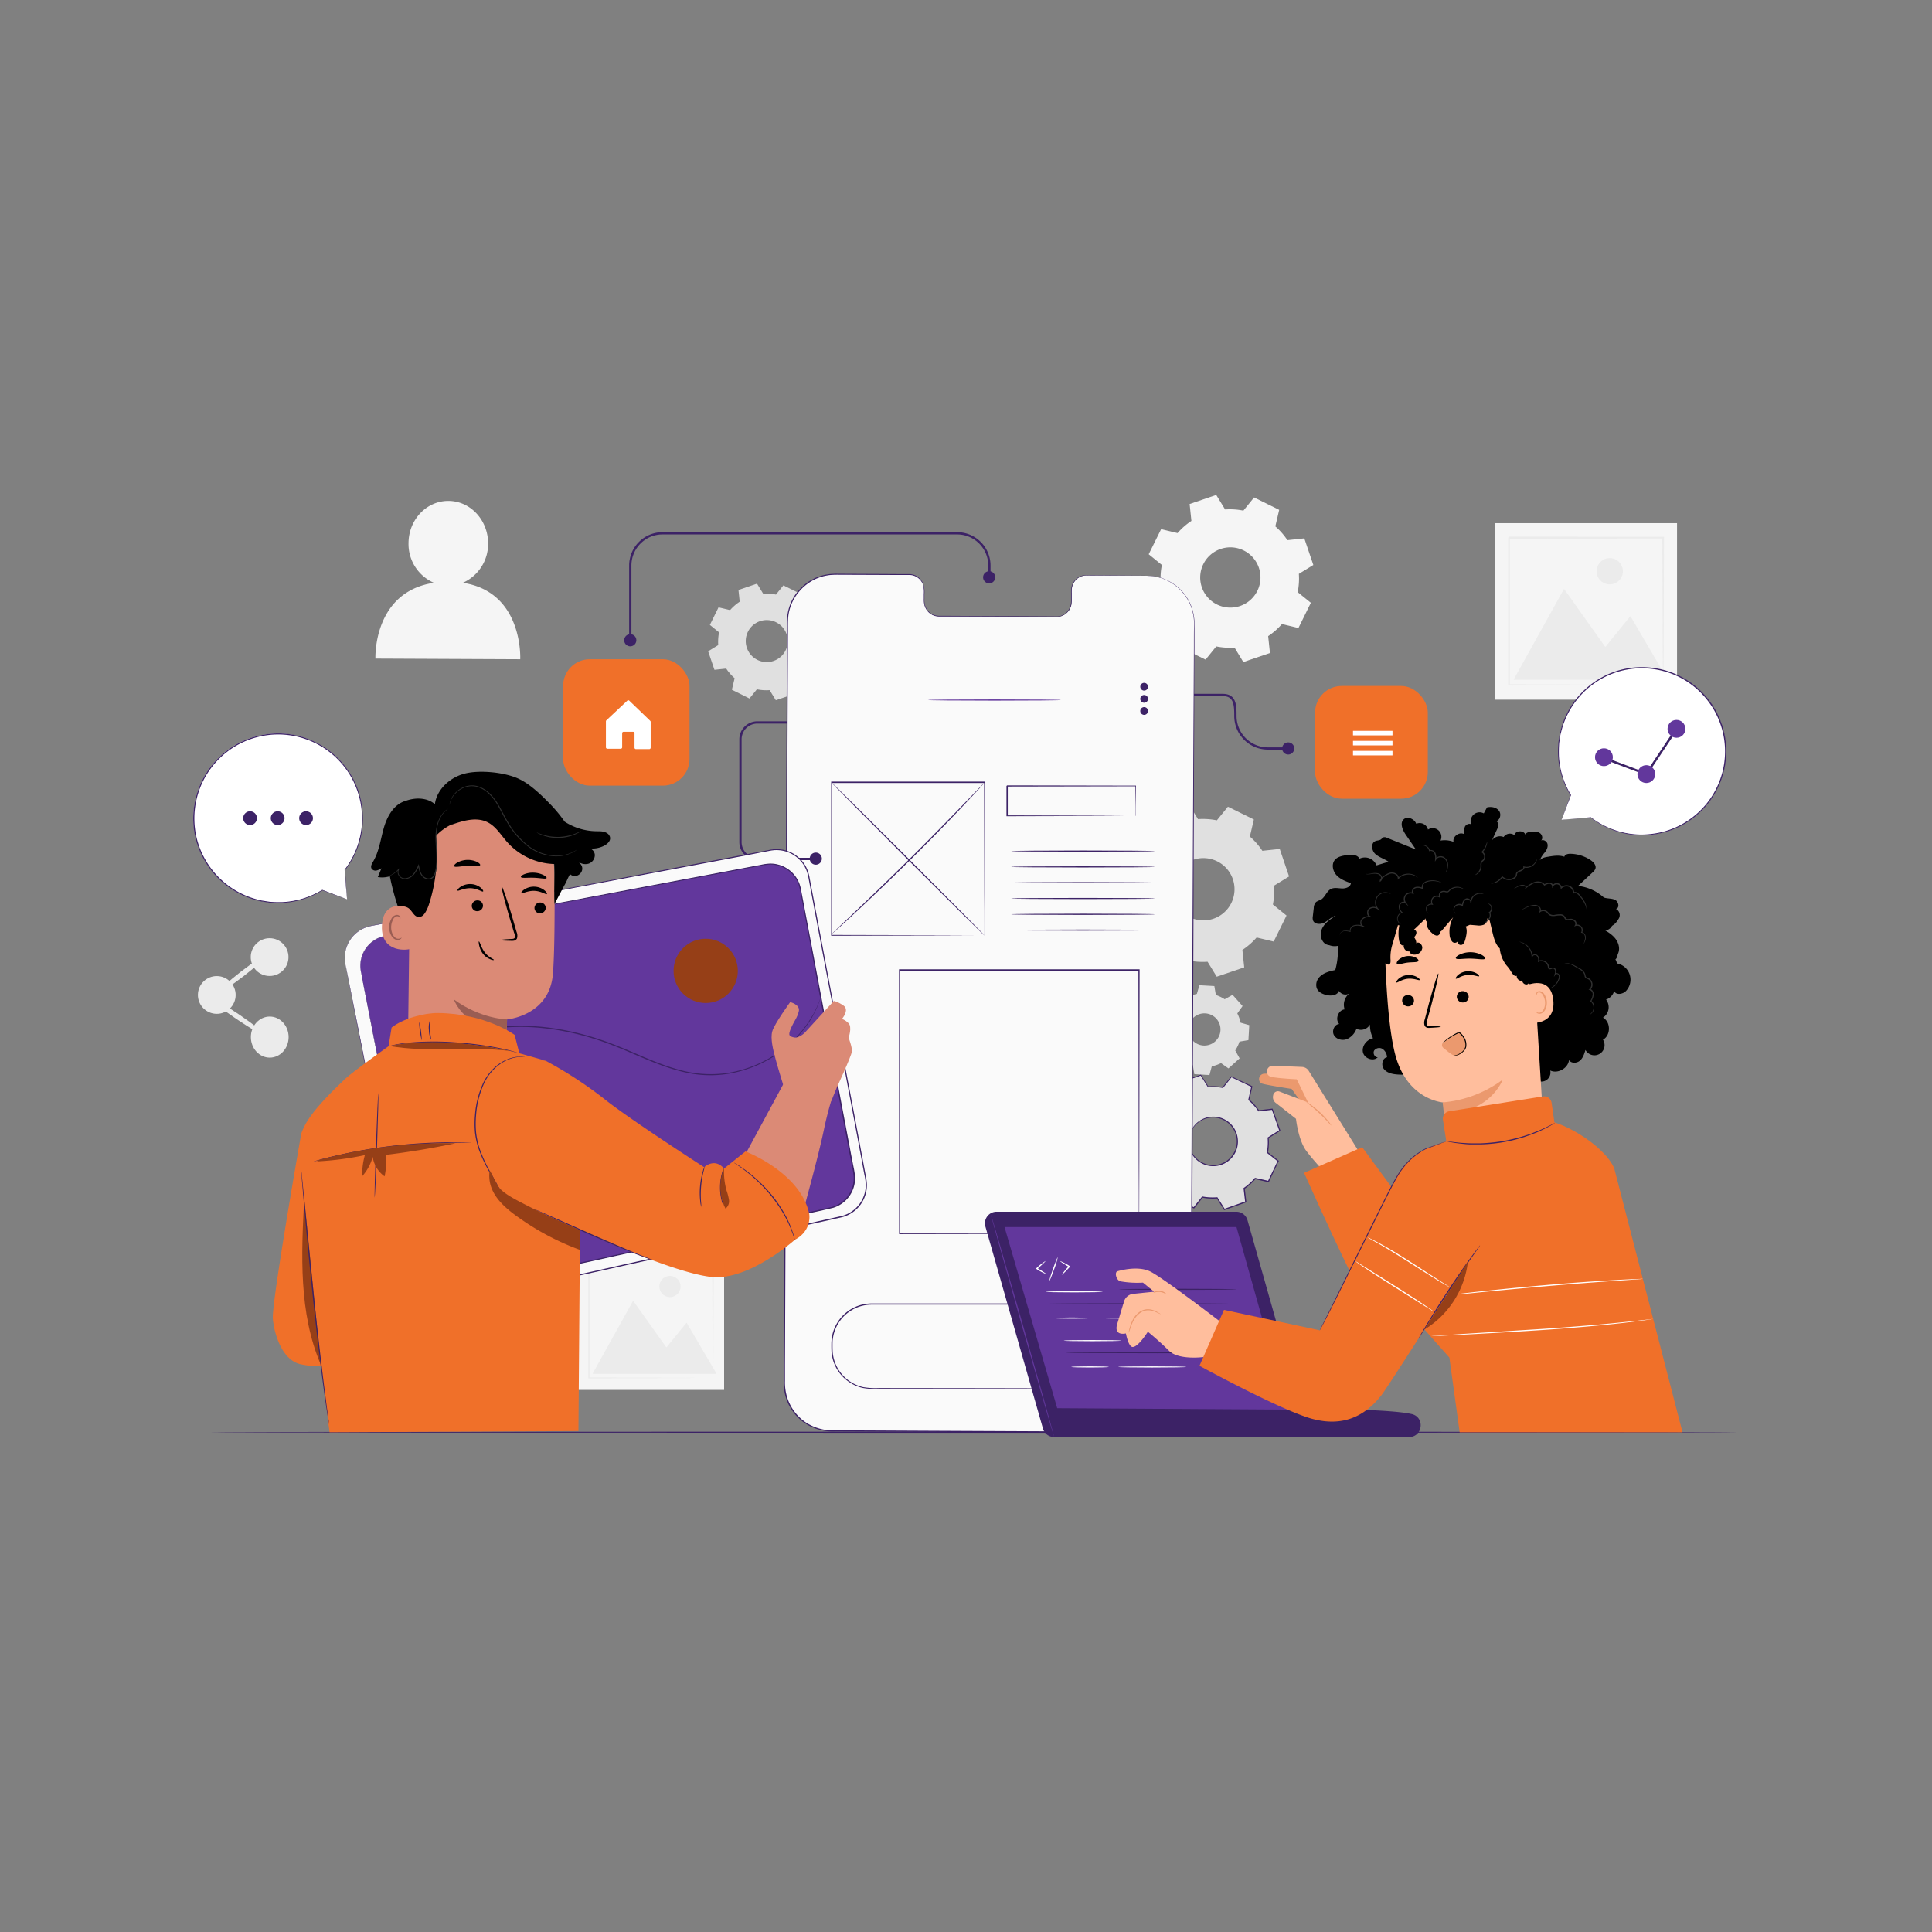 <svg id="Layer_1" data-name="Layer 1" xmlns="http://www.w3.org/2000/svg" viewBox="0 0 1000 1000"><rect x="0" y="0" width="1000" height="1000" fill="#808080" stroke="none"/><defs><style>.cls-1{fill:#f5f5f5;}.cls-2{fill:#ebebeb;}.cls-3{fill:#e0e0e0;}.cls-4{fill:#3c2266;}.cls-5{fill:none;}.cls-6{fill:#fafafa;}.cls-7{fill:#62379c;}.cls-8{fill:#f07029;}.cls-9{fill:#fff;}.cls-10{fill:#ffbe9d;}.cls-11{fill:#eb996e;}.cls-12{fill:#303030;}.cls-13{fill:#963f17;}.cls-14{fill:#db8a76;}.cls-15{fill:#9a5d53;}</style></defs><rect class="cls-1" x="773.6" y="270.79" width="94.43" height="91.36"/><polygon class="cls-2" points="783.42 351.82 809.54 304.81 830.91 334.86 843.89 318.9 863.2 351.82 783.42 351.82"/><path class="cls-2" d="M840,295.67a6.8,6.8,0,1,1-6.8-6.8A6.8,6.8,0,0,1,840,295.67Z"/><path class="cls-2" d="M860.7,354.58a3,3,0,0,1,0-.38c0-.27,0-.62,0-1.06,0-1,0-2.34,0-4.11,0-3.63-.06-8.86-.1-15.52,0-13.34-.12-32.34-.2-55.16l.39.39-79.78.06c-.1.1.85-.84.45-.43V288.7q0,5.15,0,10.17,0,10.08,0,19.69c0,12.79,0,24.89,0,36l-.39-.39,57.68.2,16.27.1,4.32,0,1.12,0a1.81,1.81,0,0,1,.39,0l-.35,0-1.08,0-4.24.05-16.18.1-57.93.2h-.4v-.39c0-11.13,0-23.23,0-36q0-9.6,0-19.69v-20.5c-.4.39.54-.57.45-.47l79.78.07h.39v.38c-.08,22.92-.14,42-.19,55.41,0,6.61-.08,11.82-.1,15.43,0,1.73,0,3.08,0,4,0,.43,0,.76,0,1A2.06,2.06,0,0,1,860.7,354.58Z"/><rect class="cls-1" x="298.77" y="645.86" width="76.03" height="73.56"/><polygon class="cls-2" points="306.68 711.1 327.71 673.25 344.92 697.44 355.37 684.6 370.92 711.1 306.68 711.1"/><path class="cls-2" d="M352.25,665.89a5.48,5.48,0,1,1-5.48-5.47A5.47,5.47,0,0,1,352.25,665.89Z"/><path class="cls-2" d="M368.91,713.32a1.71,1.71,0,0,1,0-.3c0-.22,0-.5,0-.86,0-.78,0-1.88,0-3.31,0-2.91,0-7.13-.09-12.49,0-10.74-.09-26-.15-44.41l.31.31-64.24,0c-.08.08.68-.68.36-.35h0v16.5q0,8.12,0,15.85c0,10.3,0,20,0,29l-.31-.31,46.44.16,13.1.08,3.48,0h.9l.32,0-.28,0-.87,0-3.41,0-13,.09-46.65.16h-.32v-.32c0-9,0-18.7,0-29q0-7.73,0-15.85V652h0c-.32.32.44-.46.37-.37l64.24,0h.31V652c-.07,18.45-.12,33.82-.16,44.61,0,5.33-.06,9.52-.08,12.42,0,1.4,0,2.48,0,3.25,0,.34,0,.61,0,.83A2.17,2.17,0,0,1,368.91,713.32Z"/><path class="cls-3" d="M605.19,527.24a19,19,0,0,1,2.2-4.56l-2.28-4.11,5.79-5.17,3.83,2.73a19,19,0,0,1,4.77-1.68l1.3-4.51,7.75.44.78,4.63a18.65,18.65,0,0,1,4.56,2.2l4.1-2.28,5.17,5.79-2.72,3.82a18.83,18.83,0,0,1,1.67,4.78l4.51,1.29-.44,7.76-4.62.77a19,19,0,0,1-2.2,4.56l2.27,4.11L635.84,553,632,550.26a19.49,19.49,0,0,1-4.78,1.67L626,556.44,618.2,556l-.78-4.63a18.65,18.65,0,0,1-4.56-2.2l-4.1,2.28-5.17-5.79,2.72-3.82a18.83,18.83,0,0,1-1.67-4.78l-4.51-1.29.44-7.75,4.62-.78Zm9.89,5.13a8.33,8.33,0,1,0,8.78-7.85A8.32,8.32,0,0,0,615.08,532.37Z"/><path class="cls-3" d="M594.68,436.53a37.28,37.28,0,0,1,7.37-6.46l-.95-9,14.23-4.83,4.75,7.74a37,37,0,0,1,9.77.63l5.72-7.05L649,424.17,646.93,433a37,37,0,0,1,6.46,7.37l9-.95,4.83,14.23-7.74,4.75a36.61,36.61,0,0,1-.64,9.77l7.06,5.71-6.64,13.48-8.83-2.11a36.63,36.63,0,0,1-7.37,6.45l.95,9-14.23,4.83-4.75-7.74a36.61,36.61,0,0,1-9.77-.64l-5.72,7.06L596.1,497.6l2.11-8.82a37.28,37.28,0,0,1-6.46-7.37l-9,.95-4.83-14.23,7.74-4.75a36.61,36.61,0,0,1,.64-9.77l-7.06-5.72,6.64-13.48,8.83,2.12Zm13.73,16.62A16.12,16.12,0,1,0,630,445.82,16.12,16.12,0,0,0,608.41,453.15Z"/><path class="cls-3" d="M377.87,315.81a24.68,24.68,0,0,1,5-4.36l-.64-6.09,9.6-3.26,3.2,5.22a24.83,24.83,0,0,1,6.59.43l3.85-4.76,9.09,4.48-1.42,6a24.72,24.72,0,0,1,4.35,5l6.09-.64,3.26,9.59-5.22,3.2a24.83,24.83,0,0,1-.43,6.59l4.76,3.86-4.48,9.09-5.95-1.43a24.69,24.69,0,0,1-5,4.35l.64,6.1-9.6,3.25-3.2-5.22a24.42,24.42,0,0,1-6.59-.43l-3.85,4.76L378.82,357l1.42-5.95a25,25,0,0,1-4.35-5l-6.09.64-3.26-9.59,5.22-3.21a24.86,24.86,0,0,1,.43-6.59l-4.76-3.85,4.48-9.09,6,1.43Zm9.25,11.2a10.87,10.87,0,1,0,14.56-4.94A10.87,10.87,0,0,0,387.12,327Z"/><path class="cls-1" d="M609.54,275.87a35.48,35.48,0,0,1,7.13-6.25l-.92-8.75,13.77-4.68,4.6,7.5a35.53,35.53,0,0,1,9.46.61l5.53-6.83,13,6.43-2,8.55a35.48,35.48,0,0,1,6.25,7.13l8.75-.92,4.67,13.77-7.49,4.6a35.53,35.53,0,0,1-.61,9.46L678.5,312l-6.43,13.05L663.53,323a35.79,35.79,0,0,1-7.13,6.25l.92,8.75-13.77,4.67L639,335.2a35.53,35.53,0,0,1-9.46-.62L624,341.41,610.91,335l2.05-8.54a35.48,35.48,0,0,1-6.25-7.13l-8.75.92-4.67-13.78,7.49-4.59a35.92,35.92,0,0,1,.61-9.46l-6.82-5.54,6.43-13,8.54,2.05ZM622.83,292a15.6,15.6,0,1,0,20.9-7.09A15.61,15.61,0,0,0,622.83,292Z"/><path class="cls-1" d="M239.56,301.65a22,22,0,0,0,13.09-20.32c0-12.13-9.13-22-20.51-22.06S211.5,269,211.45,281.14a21.92,21.92,0,0,0,13.13,20.51c-31.7,4.78-30.26,39.23-30.26,39.23l74.95.34S271,306.4,239.56,301.65Z"/><circle class="cls-2" cx="112.2" cy="514.97" r="9.77" transform="translate(-404.28 619.98) rotate(-89.2)"/><circle class="cls-2" cx="139.55" cy="495.39" r="9.77"/><ellipse class="cls-2" cx="139.61" cy="536.8" rx="9.77" ry="10.63" transform="translate(-0.74 0.19) rotate(-0.08)"/><path class="cls-2" d="M136.72,535.55c-.41.61-6.91-3.08-14.51-8.24s-13.42-9.85-13-10.47,6.91,3.08,14.51,8.24S137.14,534.93,136.72,535.55Z"/><path class="cls-2" d="M137.5,494.71c.46.59-4.56,5.23-11.2,10.38s-12.4,8.84-12.85,8.26,4.56-5.24,11.2-10.39S137.05,494.12,137.5,494.71Z"/><path class="cls-4" d="M900,741.33c0,.17-177.23.31-395.8.31s-395.83-.14-395.83-.31,177.19-.3,395.83-.3S900,741.17,900,741.33Z"/><path class="cls-3" d="M605.67,572.52a29.21,29.21,0,0,1,5.68-5.11l-.83-7,11.05-3.91,3.78,6a28.41,28.41,0,0,1,7.63.4l4.39-5.56L648,562.35l-1.56,6.9a28.61,28.61,0,0,1,5.1,5.69l7-.83,3.91,11-6,3.78a28.85,28.85,0,0,1-.4,7.63l5.56,4.38-5.05,10.58L649.65,610a28.92,28.92,0,0,1-5.68,5.11l.83,7-11,3.91L630,620a28.83,28.83,0,0,1-7.63-.4L618,625.19l-10.57-5.05,1.56-6.91a28.64,28.64,0,0,1-5.11-5.68l-7,.83-3.91-11,6-3.78a28.43,28.43,0,0,1,.4-7.63l-5.56-4.39,5-10.57,6.9,1.56Zm10.87,12.83a12.58,12.58,0,1,0,16.77-5.93A12.57,12.57,0,0,0,616.54,585.35Z"/><path class="cls-5" d="M605.67,572.52a29.21,29.21,0,0,1,5.68-5.11l-.83-7,11.05-3.91,3.78,6a28.41,28.41,0,0,1,7.63.4l4.39-5.56L648,562.35l-1.56,6.9a28.61,28.61,0,0,1,5.1,5.69l7-.83,3.91,11-6,3.78a28.85,28.85,0,0,1-.4,7.63l5.56,4.38-5.05,10.58L649.65,610a28.92,28.92,0,0,1-5.68,5.11l.83,7-11,3.91L630,620a28.83,28.83,0,0,1-7.63-.4L618,625.19l-10.57-5.05,1.56-6.91a28.64,28.64,0,0,1-5.11-5.68l-7,.83-3.91-11,6-3.78a28.43,28.43,0,0,1,.4-7.63l-5.56-4.39,5-10.57,6.9,1.56Zm10.87,12.83a12.58,12.58,0,1,0,16.77-5.93A12.57,12.57,0,0,0,616.54,585.35Z"/><path class="cls-4" d="M616.54,585.35a10,10,0,0,1,1.59-2.68,12.48,12.48,0,0,1,7.16-4.41,12.67,12.67,0,0,1,5.89.11,12.89,12.89,0,0,1,5.86,3.38,11.93,11.93,0,0,1,2.2,3,12.16,12.16,0,0,1,1.28,3.63A12.77,12.77,0,0,1,634,602.09a11.92,11.92,0,0,1-3.64,1.29,12.1,12.1,0,0,1-3.69.16,12.76,12.76,0,0,1-6.31-2.43,12.68,12.68,0,0,1-4.87-12.85,9.74,9.74,0,0,1,1.08-2.91,27.72,27.72,0,0,0-.85,3,12.65,12.65,0,0,0,1.22,8.1A12.4,12.4,0,0,0,626.7,603a12.38,12.38,0,0,0,7-1.42,12.26,12.26,0,0,0,6.25-13.1,12.37,12.37,0,0,0-3.3-6.32,12.41,12.41,0,0,0-5.59-3.29,12.19,12.19,0,0,0-5.67-.18,12.52,12.52,0,0,0-7.07,4.14A30.43,30.43,0,0,0,616.54,585.35Z"/><path class="cls-4" d="M605.67,572.52l-.43-.08-1.32-.27-5.18-1.12.11,0c-1.27,2.71-3,6.28-5,10.6l-.05-.19,5.58,4.37.08.07,0,.11a28.51,28.51,0,0,0-.37,7.58v.12l-.11.06-6,3.8.09-.26,3.93,11-.25-.16,7-.84.15,0,.09.13a28.48,28.48,0,0,0,5.07,5.62l.12.11,0,.15-1.55,6.91-.15-.31,10.58,5-.34.08,4.38-5.56.11-.14.17,0a29.31,29.31,0,0,0,7.56.39l.17,0,.1.15c1.18,1.88,2.48,3.92,3.78,6l-.35-.12,11.05-3.91-.2.32c-.26-2.22-.55-4.62-.83-7l0-.18.15-.1a28.86,28.86,0,0,0,5.61-5.05h0l.12-.14.18,0,6.91,1.56-.35.17q2.57-5.35,5.05-10.58l.09.37-5.56-4.39-.14-.11,0-.18a28.23,28.23,0,0,0,.4-7.55v-.18l.15-.09,6-3.78-.12.34q-2-5.65-3.89-11l.29.19-7,.82-.17,0-.09-.14a28.52,28.52,0,0,0-5.06-5.64l-.12-.1,0-.15,1.57-6.91.14.29-10.57-5.07.28-.07c-1.54,2-3,3.79-4.39,5.55l-.09.11-.13,0a28.53,28.53,0,0,0-7.57-.41h-.12l-.07-.1c-1.36-2.19-2.6-4.15-3.76-6l.21.08-11.06,3.86.09-.14c.32,2.81.58,5.12.79,7v.06l-.05,0a30.46,30.46,0,0,0-4.43,3.66c-.45.45-.76.8-1,1s-.33.34-.33.34l.29-.37c.21-.24.51-.6.95-1.07a28.57,28.57,0,0,1,4.39-3.75l0,.09c-.24-1.91-.52-4.22-.87-7v-.11l.1,0,11-4,.14,0,.08.12,3.79,6-.18-.09a28.88,28.88,0,0,1,7.68.38l-.21.08,4.38-5.57.11-.14.17.08,10.59,5,.18.09,0,.19c-.51,2.25-1,4.54-1.56,6.91l-.08-.26a29.23,29.23,0,0,1,5.16,5.73l-.26-.12,7-.83.22,0,.07.21q1.92,5.38,3.92,11l.08.22-.2.12-6,3.79.13-.28a29,29,0,0,1-.4,7.71l-.11-.29,5.56,4.39.19.15-.1.21q-2.49,5.22-5,10.58l-.1.22-.24,0-6.91-1.56.3-.1h0a29.18,29.18,0,0,1-5.74,5.16l.13-.29c.29,2.42.57,4.81.83,7l0,.24-.23.08-11,3.9-.23.08-.12-.2-3.78-6,.27.13a28.63,28.63,0,0,1-7.7-.41l.28-.1c-1.52,1.92-3,3.82-4.39,5.55l-.15.18-.2-.09-10.57-5.06-.2-.1.05-.21c.55-2.4,1.08-4.76,1.57-6.9l.09.25a28.61,28.61,0,0,1-5.15-5.74l.24.11-7,.82-.19,0-.06-.18q-2.05-5.82-3.89-11.05l-.06-.17.15-.09,6-3.77-.09.19a28.76,28.76,0,0,1,.42-7.68l.06.17-5.54-4.4-.1-.08.06-.11c2.08-4.3,3.79-7.86,5.1-10.55l0-.07h.08l5.11,1.21,1.32.33Z"/><path class="cls-6" d="M593.61,298l-31.32-.15a7.78,7.78,0,0,0-7.64,7.9l0,5.66a7.76,7.76,0,0,1-7.63,7.9L485.93,319a7.78,7.78,0,0,1-7.57-8l0-5.66a7.79,7.79,0,0,0-7.58-8l-11,0-27.42-.13a24.62,24.62,0,0,0-24.76,24.48L406,715.91a24.62,24.62,0,0,0,24.54,24.68l161.22.74a24.61,24.61,0,0,0,24.76-24.47l1.67-394.21A24.6,24.6,0,0,0,593.61,298Z"/><path class="cls-4" d="M593.61,298l.84,0a17.22,17.22,0,0,1,2.49.2,23.33,23.33,0,0,1,9.22,3.22,23.69,23.69,0,0,1,5.6,4.55,24.57,24.57,0,0,1,4.67,7.35,25.34,25.34,0,0,1,1.81,10c0,3.63,0,7.5,0,11.59-.12,32.78-.29,80.2-.49,138.79s-.51,128.37-.81,205.84q-.06,14.52-.12,29.4l0,7.46a27.08,27.08,0,0,1-1,7.48,26.57,26.57,0,0,1-3.26,6.87,26.88,26.88,0,0,1-5.24,5.57,24.15,24.15,0,0,1-6.71,3.74,22.86,22.86,0,0,1-7.56,1.52c-5.15.1-10.28,0-15.46,0l-31.32-.14-64.3-.29L449,741l-16.61-.07a26.21,26.21,0,0,1-16-4.45A25.2,25.2,0,0,1,406.66,723a27,27,0,0,1-1-8.31q0-4.16,0-8.29.07-16.56.14-32.9.14-32.65.28-64.31c.18-42.16.36-82.83.53-121.57s.34-75.55.49-110q.12-25.83.23-49.85,0-3,0-6c.06-1,.07-2,.2-3a24.19,24.19,0,0,1,.54-2.92,24.56,24.56,0,0,1,5.35-10.31,25.5,25.5,0,0,1,9.21-6.67c.9-.3,1.77-.68,2.68-.92a23.53,23.53,0,0,1,2.74-.61,18.47,18.47,0,0,1,2.78-.3c.93-.06,1.85-.09,2.76-.06l21.44.1,10.32.06,5,0a7.78,7.78,0,0,1,4.79,1.48,8.15,8.15,0,0,1,2.9,4,14.33,14.33,0,0,1,.41,4.86c0,.8,0,1.59,0,2.39a12.94,12.94,0,0,0,.1,2.34,7.76,7.76,0,0,0,1.93,4.09,7.37,7.37,0,0,0,3.82,2.26,9.74,9.74,0,0,0,2.23.18h2.27l8.88.05,32.43.17,14.3.08c1.13,0,2.28.07,3.35,0a7.11,7.11,0,0,0,3-1.07,7.78,7.78,0,0,0,3.44-5,13.67,13.67,0,0,0,.19-3c0-1,0-2,0-2.95a16,16,0,0,1,.15-2.86,8.42,8.42,0,0,1,1-2.62,7.72,7.72,0,0,1,4-3.41c1.63-.67,3.34-.45,4.89-.48l16,.11,9.81.07c2.21,0,3.34.05,3.34.05H580.45l-16-.05c-1.57,0-3.25-.17-4.82.48a7.55,7.55,0,0,0-3.85,3.33,7.86,7.86,0,0,0-.93,2.56,14.57,14.57,0,0,0-.14,2.82c0,1,0,1.95,0,2.95a15,15,0,0,1-.18,3,8,8,0,0,1-3.55,5.13,7.36,7.36,0,0,1-3.12,1.12c-1.13.11-2.24,0-3.38,0l-14.3,0-32.43-.13-8.88,0h-2.27a10.11,10.11,0,0,1-2.31-.19,7.75,7.75,0,0,1-4-2.36,8.18,8.18,0,0,1-2-4.28,13.82,13.82,0,0,1-.1-2.4c0-.8,0-1.6,0-2.4a14.36,14.36,0,0,0-.4-4.73A7.79,7.79,0,0,0,475,299a7.35,7.35,0,0,0-4.56-1.39l-5,0-10.32-.05-21.44-.08c-.92,0-1.83,0-2.74.06a18,18,0,0,0-2.73.3,23.14,23.14,0,0,0-2.69.6c-.89.24-1.75.61-2.63.91a25,25,0,0,0-9,6.56A23.94,23.94,0,0,0,408.58,316c-1,3.77-.66,7.77-.75,11.76q-.09,24-.19,49.86c-.14,34.45-.28,71.26-.44,110s-.32,79.41-.5,121.58q-.12,31.62-.26,64.31-.07,16.32-.14,32.89c0,2.76,0,5.52,0,8.29a26.53,26.53,0,0,0,1,8.14A24.58,24.58,0,0,0,416.73,736a25.47,25.47,0,0,0,15.65,4.35l16.6.07,32.89.16,64.29.3,31.33.14c5.16,0,10.33.11,15.42,0a27.74,27.74,0,0,0,3.76-.43,26.52,26.52,0,0,0,3.63-1.06,23.8,23.8,0,0,0,6.55-3.65,24,24,0,0,0,8.3-12.14c1.49-4.76.92-9.83,1.07-14.78q.06-14.88.13-29.41c.35-77.47.67-147.23.93-205.83s.53-106,.69-138.79c0-4.09,0-8,.06-11.59a25,25,0,0,0-1.77-9.92,24.24,24.24,0,0,0-4.61-7.31,23.37,23.37,0,0,0-5.55-4.56,23.6,23.6,0,0,0-9.16-3.26,20.19,20.19,0,0,0-2.49-.23Z"/><path class="cls-4" d="M566.14,718.73l.94-.08,1.15-.07,1.58-.26a20,20,0,0,0,9.43-4.48,20.2,20.2,0,0,0,7.2-14.52c.08-3.24.21-6.81-1.05-10.29a20.1,20.1,0,0,0-6.62-9.38,19.77,19.77,0,0,0-5.42-3.07,21.57,21.57,0,0,0-3.09-.92,21,21,0,0,0-3.28-.37c-4.48-.08-9.17,0-14,0l-30.94,0-70.89,0a20.26,20.26,0,0,0-19.74,15.83c-.17.72-.24,1.46-.37,2.19s-.08,1.47-.12,2.21c0,1.5,0,3,.09,4.44a20.29,20.29,0,0,0,15.72,18,36.61,36.61,0,0,0,8.17.5l57.9.07,39,.09,10.61.06,2.76,0,.94,0-.94,0-2.76,0-10.61.06-39,.1-57.9.06a36.34,36.34,0,0,1-8.29-.5A20.86,20.86,0,0,1,430.4,700c-.11-1.51-.1-3-.09-4.49,0-.76.06-1.52.13-2.28s.19-1.51.37-2.25a20.9,20.9,0,0,1,20.33-16.31l70.89,0,30.94,0c4.85,0,9.52,0,14,.06a23.22,23.22,0,0,1,3.35.4,23.53,23.53,0,0,1,3.16.94,20.35,20.35,0,0,1,5.53,3.16,21.41,21.41,0,0,1,4.14,4.44,20.67,20.67,0,0,1,2.57,5.15c1.27,3.57,1.13,7.18,1,10.44A20.39,20.39,0,0,1,579.4,714a20,20,0,0,1-9.57,4.43l-1.59.22-1.16.05C566.46,718.74,566.14,718.73,566.14,718.73Z"/><path class="cls-4" d="M589.46,638.65s0-.23,0-.66,0-1.06,0-1.89c0-1.68,0-4.15,0-7.36,0-6.45,0-15.87-.07-27.83,0-23.92-.08-58-.14-98.75l.27.27-123.93,0h0l.3-.3c0,50.23,0,97.14,0,136.49l-.26-.26,89.85.13,25.15.07,6.64,0,2.3,0-2.24,0-6.59,0-25.1.06-90,.14h-.26v-.26c0-39.35,0-86.26-.05-136.49v-.31h.32l123.93,0h.27v.27c-.06,40.82-.11,75-.14,98.92,0,11.94-.05,21.34-.07,27.77,0,3.19,0,5.64,0,7.31,0,.81,0,1.43,0,1.86S589.46,638.65,589.46,638.65Z"/><path class="cls-7" d="M549.13,362.33c0,.17-15.41.31-34.41.31s-34.41-.14-34.41-.31,15.4-.3,34.41-.3S549.13,362.16,549.13,362.33Z"/><path class="cls-4" d="M594.21,355.45a2,2,0,1,1-2-2A2,2,0,0,1,594.21,355.45Z"/><path class="cls-4" d="M594.21,361.73a2,2,0,1,1-2-2A2,2,0,0,1,594.21,361.73Z"/><path class="cls-4" d="M594.21,368a2,2,0,1,1-2-2A2,2,0,0,1,594.21,368Z"/><path class="cls-4" d="M509.57,484.22s0-.13,0-.38,0-.63,0-1.1c0-1,0-2.41,0-4.27,0-3.74,0-9.19-.07-16.12,0-13.86-.08-33.63-.13-57.34l.26.27-79.2,0h0l.31-.31c0,29,0,56.19,0,79.21l-.27-.26,57.34.13,16.12.07,4.27,0,1.1,0h.38l-.35,0h-1.07l-4.22,0-16.06.07-57.51.14h-.26v-.27c0-23,0-50.2,0-79.21v-.3h.31l79.2,0h.27V405c-.06,23.78-.11,43.61-.14,57.51,0,6.91-.05,12.34-.07,16.06,0,1.83,0,3.24,0,4.22,0,.46,0,.81,0,1.07S509.57,484.22,509.57,484.22Z"/><path class="cls-4" d="M509.31,405.39a1.3,1.3,0,0,1-.17.23l-.56.63-2.16,2.39c-1.89,2.07-4.66,5-8.11,8.68-6.88,7.29-16.52,17.24-27.39,28S450,465.64,442.65,472.46c-3.68,3.41-6.67,6.14-8.76,8l-2.41,2.15-.64.55a1.3,1.3,0,0,1-.23.17s.05-.08.19-.22l.59-.59,2.34-2.23,8.62-8.16c7.28-6.89,17.27-16.48,28.14-27.24S491,424.23,498,417l8.24-8.54,2.26-2.32.59-.59C509.23,405.44,509.3,405.38,509.31,405.39Z"/><path class="cls-4" d="M509.57,484.22c-.12.12-17.95-17.51-39.82-39.38S430.24,405.13,430.36,405s17.95,17.52,39.83,39.4S509.69,484.1,509.57,484.22Z"/><path class="cls-4" d="M587.8,422.36a.9.9,0,0,1,0-.28l0-.8c0-.73,0-1.75,0-3.06,0-2.68-.06-6.54-.1-11.41l.18.17-66.56.13h0l.3-.3h0v15.53l-.3-.3,47.4.14,14,.08,3.79,0,1,0,.35,0a1.07,1.07,0,0,1-.32,0l-1,0-3.73,0-13.95.09-47.61.13h-.3V406.83h0l.31-.31h0l66.56.13H588v.18c0,4.91-.07,8.81-.09,11.52,0,1.29,0,2.3,0,3,0,.31,0,.57,0,.77A1.76,1.76,0,0,1,587.8,422.36Z"/><path class="cls-4" d="M597.79,440.53c0,.17-16.67.3-37.22.3s-37.22-.13-37.22-.3,16.66-.31,37.22-.31S597.79,440.36,597.79,440.53Z"/><path class="cls-4" d="M597.79,448.71c0,.17-16.67.3-37.22.3s-37.22-.13-37.22-.3,16.66-.31,37.22-.31S597.79,448.54,597.79,448.71Z"/><path class="cls-4" d="M597.79,456.89c0,.17-16.67.3-37.22.3s-37.22-.13-37.22-.3,16.66-.31,37.22-.31S597.79,456.72,597.79,456.89Z"/><path class="cls-4" d="M597.79,465.07c0,.17-16.67.3-37.22.3s-37.22-.13-37.22-.3,16.66-.31,37.22-.31S597.79,464.9,597.79,465.07Z"/><path class="cls-4" d="M597.79,473.25c0,.17-16.67.3-37.22.3s-37.22-.13-37.22-.3,16.66-.31,37.22-.31S597.79,473.08,597.79,473.25Z"/><path class="cls-4" d="M597.79,481.43c0,.17-16.67.3-37.22.3s-37.22-.13-37.22-.3,16.66-.31,37.22-.31S597.79,481.26,597.79,481.43Z"/><path class="cls-4" d="M669.91,387.4a3.14,3.14,0,1,1-3.14-3.14A3.13,3.13,0,0,1,669.91,387.4Z"/><path class="cls-4" d="M666.77,388H656.23a17.4,17.4,0,0,1-17.38-17.38c0-6.26-.42-10.32-6-10.32H618v-1.17h14.85c7.19,0,7.19,6.06,7.19,11.42a16.24,16.24,0,0,0,16.21,16.28h10.54Z"/><rect class="cls-8" x="291.47" y="341.22" width="65.43" height="65.43" rx="13.8"/><path class="cls-9" d="M314.37,387.54h6.92a.74.74,0,0,0,.74-.74v-7.3a.73.73,0,0,1,.73-.73h4.94a.73.73,0,0,1,.73.73V387a.74.74,0,0,0,.74.74h6.88a.74.74,0,0,0,.74-.74V373.64a.7.7,0,0,0-.23-.53L325.7,362.65a.75.75,0,0,0-1,0l-10.85,10.19a.73.73,0,0,0-.23.54l0,13.43A.75.75,0,0,0,314.37,387.54Z"/><rect class="cls-8" x="680.68" y="355.05" width="58.35" height="58.35" rx="13.8"/><rect class="cls-9" x="700.31" y="378.29" width="20.44" height="2.34"/><rect class="cls-9" x="700.31" y="383.47" width="20.44" height="2.34"/><rect class="cls-9" x="700.31" y="388.65" width="20.44" height="2.34"/><path class="cls-4" d="M329.37,331.39a3.14,3.14,0,1,1-3.14-3.14A3.14,3.14,0,0,1,329.37,331.39Z"/><path class="cls-4" d="M515.13,298.79a3.14,3.14,0,1,1-3.14-3.13A3.13,3.13,0,0,1,515.13,298.79Z"/><path class="cls-4" d="M326.82,330.12h-1.17V292.7a17.27,17.27,0,0,1,17.25-17.25H495.44a17.27,17.27,0,0,1,17.25,17.25v6.09h-1.17V292.7a16.1,16.1,0,0,0-16.08-16.08H342.9a16.09,16.09,0,0,0-16.08,16.08Z"/><path class="cls-4" d="M425.39,444.44a3.14,3.14,0,1,1-3.14-3.14A3.13,3.13,0,0,1,425.39,444.44Z"/><path class="cls-4" d="M422.57,445.2H392a9.33,9.33,0,0,1-9.32-9.31V382.67a9.33,9.33,0,0,1,9.32-9.32H407.4v1.17H392a8.16,8.16,0,0,0-8.15,8.15v53.22A8.16,8.16,0,0,0,392,444h30.55Z"/><path class="cls-9" d="M808.26,424.32,813,411.59a43.38,43.38,0,1,1,10.39,11.56v0Z"/><path class="cls-4" d="M808.26,424.32l1-.1,2.91-.25L823.4,423l-.09.22,0,0a.14.14,0,0,1,0-.19.14.14,0,0,1,.16,0,43.38,43.38,0,0,0,19.6,8.43,42.1,42.1,0,0,0,6.66.52,47.46,47.46,0,0,0,7.11-.62,42.72,42.72,0,0,0,14.58-5.22,43,43,0,0,0,11-65.32,42.73,42.73,0,0,0-16.92-12,43.78,43.78,0,0,0-19.6-2.76,42.42,42.42,0,0,0-17.74,5.72,43.45,43.45,0,0,0-12.84,11.55,43,43,0,0,0-6.89,14.08c-.16.6-.31,1.2-.47,1.79a12.27,12.27,0,0,0-.38,1.78c-.18,1.18-.36,2.35-.54,3.5a58.83,58.83,0,0,0-.16,6.72,43.08,43.08,0,0,0,6.25,20.27.17.17,0,0,1,0,.12L809.54,421c-.41,1.07-.72,1.88-.94,2.44l-.34.85.28-.81.88-2.42c.79-2.19,2-5.39,3.47-9.54v.11a43.15,43.15,0,0,1-6.43-20.39,57.52,57.52,0,0,1,.14-6.78c.17-1.16.35-2.34.53-3.55a11.16,11.16,0,0,1,.37-1.79c.15-.6.31-1.2.46-1.81a43.54,43.54,0,0,1,19.9-26,42.84,42.84,0,0,1,18-5.83,44.28,44.28,0,0,1,19.87,2.78,43.36,43.36,0,0,1,17.16,12.12,20.37,20.37,0,0,1,1.66,2.05l1.56,2.11,1.36,2.24a17.42,17.42,0,0,1,1.26,2.27l1.13,2.34c.39.77.62,1.6.93,2.4s.62,1.6.85,2.42.43,1.65.64,2.47a42.85,42.85,0,0,1,.17,19.66,43.65,43.65,0,0,1-20.74,28.2,43.17,43.17,0,0,1-14.76,5.24,48.54,48.54,0,0,1-7.19.6,41.63,41.63,0,0,1-6.72-.56,43.29,43.29,0,0,1-19.7-8.61l.19-.19v0a.12.12,0,0,1,0,.18.11.11,0,0,1-.08,0l-11.33.78-2.88.19Z"/><polygon class="cls-4" points="852.37 401.38 829.99 392.93 830.4 391.84 851.91 399.96 867.25 376.92 868.23 377.57 852.37 401.38"/><circle class="cls-7" cx="830.19" cy="391.93" r="4.62"/><circle class="cls-7" cx="852.14" cy="400.67" r="4.62"/><circle class="cls-7" cx="867.74" cy="377.25" r="4.62"/><path class="cls-9" d="M179.65,465.49l-12.84-4.79a43.76,43.76,0,1,1,11.66-10.48h0Z"/><path class="cls-4" d="M179.65,465.49s0-.35-.1-1-.14-1.66-.25-2.94c-.22-2.59-.53-6.38-.94-11.32l.21.09,0,0a.14.14,0,0,1-.19,0,.14.14,0,0,1,0-.16,43.66,43.66,0,0,0,8.5-19.77,41.68,41.68,0,0,0,.53-6.72,48.24,48.24,0,0,0-.62-7.17,43.38,43.38,0,0,0-83.22-8.72,44.14,44.14,0,0,0-2.79,19.77,42.67,42.67,0,0,0,5.78,17.9,43.53,43.53,0,0,0,25.85,19.91l1.8.46a11.19,11.19,0,0,0,1.79.38l3.54.55a62.25,62.25,0,0,0,6.77.17,43.54,43.54,0,0,0,20.46-6.31.14.14,0,0,1,.11,0l9.48,3.62,2.46.95.85.34-.81-.28-2.45-.88-9.62-3.51h.11a43.53,43.53,0,0,1-20.57,6.49,63.37,63.37,0,0,1-6.84-.14l-3.57-.54a12.63,12.63,0,0,1-1.81-.37l-1.83-.47a43.92,43.92,0,0,1-26.2-20.07,43.22,43.22,0,0,1-5.88-18.12,44.66,44.66,0,0,1,2.81-20,43.59,43.59,0,0,1,12.22-17.3,19.38,19.38,0,0,1,2.07-1.67l2.13-1.58,2.25-1.37a17.9,17.9,0,0,1,2.3-1.28l2.35-1.13c.78-.4,1.62-.62,2.43-.94s1.61-.63,2.43-.86l2.5-.64a43.45,43.45,0,0,1,19.83-.18,44.11,44.11,0,0,1,28.44,20.93,43.65,43.65,0,0,1,5.29,14.89,49.1,49.1,0,0,1,.6,7.25,42.16,42.16,0,0,1-.56,6.77,43.78,43.78,0,0,1-8.69,19.87l-.19-.19h0a.13.13,0,0,1,.19,0,.19.19,0,0,1,0,.08c.35,5,.61,8.82.79,11.43.08,1.26.14,2.23.19,2.9S179.65,465.49,179.65,465.49Z"/><path class="cls-4" d="M133,423.49a3.56,3.56,0,1,1-3.56-3.56A3.56,3.56,0,0,1,133,423.49Z"/><path class="cls-4" d="M147.28,423.49a3.56,3.56,0,1,1-3.56-3.56A3.56,3.56,0,0,1,147.28,423.49Z"/><path class="cls-4" d="M161.5,421.71a3.56,3.56,0,1,1-4.87-1.3A3.57,3.57,0,0,1,161.5,421.71Z"/><path class="cls-4" d="M672,724.89c-4.63-16.92-21.55-76.61-26.3-93.32a6,6,0,0,0-5.8-4.38H515.83a6,6,0,0,0-5.79,7.68l29.79,104.56a6,6,0,0,0,5.8,4.38H729.3c7.21,0,8.35-10.38,1.32-11.92l-.42-.09c-11.14-2.29-40.87-2.49-52.38-2.48A6,6,0,0,1,672,724.89Z"/><polygon class="cls-7" points="519.94 635.12 547.21 728.88 666.55 729.62 640 635.12 519.94 635.12"/><path class="cls-9" d="M570.81,668.64c0,.16-6.64.3-14.84.3s-14.83-.14-14.83-.3,6.64-.31,14.83-.31S570.81,668.47,570.81,668.64Z"/><path class="cls-9" d="M564.44,682.25c0,.17-4.35.31-9.71.31s-9.71-.14-9.71-.31a157.29,157.29,0,0,1,19.42,0Z"/><path class="cls-9" d="M604.54,682.25c0,.17-7.89.31-17.61.31s-17.6-.14-17.6-.31,7.88-.3,17.6-.3S604.54,682.09,604.54,682.25Z"/><path class="cls-9" d="M541.46,659.44a26.32,26.32,0,0,1-4.94-2.57l-.36-.22.32-.28.14-.12a28,28,0,0,1,4.52-3.55c.11.13-1.74,1.92-4.12,4l-.14.12,0-.49C539.49,657.92,541.55,659.29,541.46,659.44Z"/><path class="cls-9" d="M548.66,652.7a27,27,0,0,1,5,2.61l.32.19-.25.28-.07.07c-2.14,2.33-4,4.13-4.1,4a27.72,27.72,0,0,1,3.65-4.42l.07-.07.07.47C550.66,654.24,548.57,652.85,548.66,652.7Z"/><path class="cls-9" d="M547.48,650.78a34.64,34.64,0,0,1-1.85,6.13c-1.18,3.33-2.27,6-2.43,5.93s.67-2.8,1.85-6.13S547.32,650.72,547.48,650.78Z"/><path class="cls-4" d="M640,667.37c0,.17-13.6.3-30.38.3s-30.38-.13-30.38-.3,13.6-.31,30.38-.31S640,667.2,640,667.37Z"/><path class="cls-4" d="M637,674.86c0,.17-21.24.31-47.43.31s-47.43-.14-47.43-.31,21.23-.3,47.43-.3S637,674.69,637,674.86Z"/><path class="cls-9" d="M580.28,693.91c0,.17-6.64.3-14.83.3s-14.84-.13-14.84-.3,6.64-.31,14.84-.31S580.28,693.74,580.28,693.91Z"/><path class="cls-9" d="M573.91,707.53c0,.17-4.34.3-9.7.3s-9.71-.13-9.71-.3,4.35-.31,9.71-.31S573.91,707.36,573.91,707.53Z"/><path class="cls-9" d="M614,707.53c0,.17-7.88.3-17.6.3s-17.61-.13-17.61-.3,7.88-.31,17.61-.31S614,707.36,614,707.53Z"/><path class="cls-4" d="M646.49,700.14c0,.17-21.23.3-47.42.3s-47.43-.13-47.43-.3,21.23-.31,47.43-.31S646.49,700,646.49,700.14Z"/><path class="cls-7" d="M545.63,743.81c-.16,0-7.63-25.72-16.68-57.53s-16.25-57.66-16.09-57.7,7.63,25.7,16.68,57.53S545.79,743.76,545.63,743.81Z"/><path class="cls-10" d="M578.18,658.07s10.17-3.27,17.07,0S637,688.22,637,688.22l-5.81,20.7-8-6.54s-13.08,1.82-18.16-3.27-10.9-9.8-10.9-9.8-5.24,8.36-8.06,7.87c-2.09-.35-3.31-7-3.31-7s-6.13,1.56-4.61-4.5l3.63-12a5.65,5.65,0,0,1,4.83-4l10.79-1.08-5.81-4.72a49.85,49.85,0,0,1-11.65-.66C578.06,662.83,576.76,659.13,578.18,658.07Z"/><path class="cls-11" d="M600.78,680.24c0,.1-1.21-.61-3.21-1.39a9.17,9.17,0,0,0-3.61-.65,7.41,7.41,0,0,0-4.12,1.6c-2.6,2-3.75,4.87-4.48,6.85a26,26,0,0,1-1.2,3.3,16.45,16.45,0,0,1,.79-3.43,19,19,0,0,1,1.46-3.57,11.4,11.4,0,0,1,3.06-3.64,7.75,7.75,0,0,1,4.46-1.67,9,9,0,0,1,3.8.81,17.69,17.69,0,0,1,2.29,1.22A3,3,0,0,1,600.78,680.24Z"/><path class="cls-11" d="M603.62,669.81c-.11.15-1.33-.87-3.18-1.06s-3.27.46-3.35.29.27-.34.88-.59a5.27,5.27,0,0,1,2.54-.31,5.18,5.18,0,0,1,2.39.9C603.44,669.42,603.67,669.76,603.62,669.81Z"/><path class="cls-11" d="M658.18,555.63l-3.69.1A2.81,2.81,0,0,0,652.1,560a2.1,2.1,0,0,0,1,.81c2,.76,15.42,2.8,15.42,2.8l6.12,8.54,4.72-2.81s-5.87-15.93-5.48-15.54S658.18,555.63,658.18,555.63Z"/><path class="cls-10" d="M704.49,597.92l-27.12-43.69a4.3,4.3,0,0,0-3.5-2L659,551.63a3,3,0,0,0-2.86,4.46,2.77,2.77,0,0,0,1.83,1.27c3.62.83,13.21,1.27,13.21,1.27l5.87,12L662.34,565a2.49,2.49,0,0,0-3.36,2,3.78,3.78,0,0,0,1.12,3.68c2.5,1.94,10.7,8.41,10.7,8.41s1.19,11.07,5.36,16.63S687,608.22,687,608.22Z"/><path class="cls-11" d="M689.11,582.57c-.15.12-2.65-3-6.23-6.35s-6.8-5.69-6.7-5.84a9.58,9.58,0,0,1,2.24,1.37,47.19,47.19,0,0,1,4.88,4,46.29,46.29,0,0,1,4.31,4.64A9.82,9.82,0,0,1,689.11,582.57Z"/><path d="M835.1,497.23c2.49-.83,3-4.85.81-6.29,1.77-1.23.91-4.14-.72-5.53s-3.84-2.12-5.18-3.8a4.41,4.41,0,0,0,4.83-4.36,3.6,3.6,0,0,0,1.55-6.81c2-.39,1.45-3.68-.34-4.61s-4-.61-5.9-1.27a23.76,23.76,0,0,0-13.36-6l7.53-7a4.73,4.73,0,0,0,1.46-1.93c.54-1.7-.93-3.36-2.41-4.37a19.32,19.32,0,0,0-10.67-3.34c-1.21,0-2.72.34-3,1.53-2.68-.93-5.61-.48-8.4,0-1.57.25-3.28.59-4.28,1.82a13.08,13.08,0,0,1,2.52-4c1-1.27,1.77-2.82,1.45-4.36s-2.37-2.7-3.57-1.67c1.38-.85.93-3.16-.42-4.05s-3.1-.79-4.71-.65c-1.12.09-2.53.44-2.72,1.55-.78-2.46-5.11-2.34-5.76.16a3.89,3.89,0,0,0-5.54,1,5,5,0,0,0-6.78,3.4c1.19-2.6,2.37-5.19,3.56-7.78.67-1.47.53-4.07-1.05-3.73,2.3-.24,3.27-3.52,1.93-5.4s-4-2.35-6.25-1.83l-1.68,3.1a4.57,4.57,0,0,0-6.39,5.81c-1-.89-2.76-.15-3.37,1.06a6.87,6.87,0,0,0-.23,4c-2.43-1.63-6.29,1-5.66,3.86a12.8,12.8,0,0,0-6.74-.65,4.48,4.48,0,0,0-6.49-5.7,4.43,4.43,0,0,0-6.07-3c-1-2.58-4.7-4.17-6.63-2.18s-.43,5.44,1.18,7.8l5.27,7.69-15.08-6.09a2.53,2.53,0,0,0-1.47-.27c-.68.16-1.09.84-1.67,1.22-.82.52-1.89.42-2.77.8-2.43,1.05-2,4.88,0,6.68s4.68,2.46,6.82,4l-6.2,1.89a6.51,6.51,0,0,0-8.83-3.47c-1.11-2.24-4.27-2.2-6.75-1.82-2.22.33-4.65.79-6.06,2.53-1.8,2.24-1,5.74.92,7.84s4.75,3.16,7.44,4.14c-.21,1.94-2.61,2.79-4.56,2.72s-4-.61-5.77.27c-2.37,1.2-3.07,4.5-5.45,5.68a10.77,10.77,0,0,0-2.18,1A4.55,4.55,0,0,0,680,470l-.48,4.22a4.86,4.86,0,0,0,.06,2.08c.69,2.18,3.86,2.33,5.88,1.24s3.64-3,5.86-3.54c-2.81,1.81-5.77,3.79-7.12,6.85s-.18,7.45,3.07,8.23,6.1-2.29,8.14-5,5.06-5.67,8.27-4.6"/><path d="M830.31,495.76c2.2-2.05,6.54-.13,6.51,2.88a8.53,8.53,0,0,1,4.77,14.29c-1.7,1.78-5.41,2.25-6.07-.12a6.62,6.62,0,0,1-4.23,4.57,6.43,6.43,0,0,1-1.6,9.34c4.1,2.2,4.13,9.18,0,11.42a5.25,5.25,0,1,1-9.06,5.29c-.6,2-1.28,4.21-2.91,5.59s-4.5,1.48-5.6-.35c-.51,4.3-5.81,7.25-9.73,5.42a4.66,4.66,0,0,1-8.94,2.59l-11.84,2.21a43.2,43.2,0,0,1-7.92,1,21.52,21.52,0,0,1-9.82-2.4,7.38,7.38,0,0,0-3-1.12,7.59,7.59,0,0,0-3.51,1.27,19.48,19.48,0,0,1-19-.72,10,10,0,0,0-2.77-1.44,8.7,8.7,0,0,0-3.58.21,35.3,35.3,0,0,1-8.83.45c-2.53-.19-5.27-.79-6.84-2.78s-.91-5.68,1.58-6.13a5.47,5.47,0,0,0-2.2-4.23,3.29,3.29,0,0,0-4.4.68c-.9,1.38.16,3.66,1.81,3.56-2.31,2.37-7,.6-7.68-2.63s2-6.56,5.23-7.22a15.11,15.11,0,0,1-1.59-7.11,5.34,5.34,0,0,1-7,2.22,9.25,9.25,0,0,1-5,5.37c-2.37.87-5.41.11-6.64-2.1s.21-5.56,2.72-5.76c-2.28-2.43-.5-7.22,2.82-7.56a7.42,7.42,0,0,1,2.92-8.59,3.89,3.89,0,0,1-5.85-1c-1,2.67-4.82,2.81-7.52,1.87-2.12-.74-4.25-2-4.26-4.93A5.87,5.87,0,0,1,682.7,506c2.12-2.48,5.36-3.25,8.44-3.94a38.13,38.13,0,0,0,1.31-12.49c-3.43.79-7.45-1.09-8.55-4.43L700,472.48s39.34-10.53,40.77-10.69,89.74,33.8,89.74,33.8c2.16,1.81,5.83.49,7-2.08s.24-5.68-1.54-7.86-4.28-3.63-6.73-5c2.66-.48,5.49-1,7.26-3.2a4.28,4.28,0,0,0,.64-4.74c-1.22-2.2-3.87-1.76-5.72-2.88a9.89,9.89,0,0,1-2.53-2.81"/><path class="cls-10" d="M792.66,480.42a8.43,8.43,0,0,0-8.37-7.74L738.64,466c-14.4-.06-22.08,18.46-21.53,32.85.62,16,2,35.49,5.1,47.15,6.22,23.46,24.8,24.63,24.8,24.63s.84,7.85,1.83,16.5l49.71-10.32Z"/><path d="M725.75,518.09a3.08,3.08,0,0,0,3.26,2.79,2.94,2.94,0,0,0,2.87-3.08,3.08,3.08,0,0,0-3.26-2.79A2.94,2.94,0,0,0,725.75,518.09Z"/><path d="M754.05,516.09a3.07,3.07,0,0,0,3.26,2.78,2.94,2.94,0,0,0,2.87-3.08,3.06,3.06,0,0,0-3.26-2.78A2.94,2.94,0,0,0,754.05,516.09Z"/><path d="M722.81,508.51c.42.36,2.57-1.59,5.86-1.91s5.87,1.07,6.18.63c.16-.2-.3-.88-1.43-1.54a8.53,8.53,0,0,0-5-1,8.05,8.05,0,0,0-4.61,2C722.88,507.6,722.61,508.35,722.81,508.51Z"/><path d="M753.55,506.56c.42.36,2.56-1.59,5.85-1.91s5.87,1.07,6.19.63c.15-.2-.3-.88-1.44-1.53a8.45,8.45,0,0,0-5-1,8.18,8.18,0,0,0-4.6,2C753.62,505.65,753.34,506.4,753.55,506.56Z"/><path d="M745.76,531.44c0-.18-2.08-.33-5.44-.41-.85,0-1.66-.09-1.86-.65a4.29,4.29,0,0,1,.31-2.55l1.83-6.65c2.52-9.46,4.25-17.2,3.87-17.3s-2.73,7.49-5.25,17c-.6,2.33-1.18,4.55-1.73,6.68a4.93,4.93,0,0,0-.1,3.34,2.15,2.15,0,0,0,1.51,1.09,5.6,5.6,0,0,0,1.45,0C743.7,531.83,745.77,531.63,745.76,531.44Z"/><path class="cls-11" d="M746.72,570.61a60.9,60.9,0,0,0,31.06-11.78s-6.33,17.44-30.42,17.64Z"/><path class="cls-11" d="M746.74,539.9c1.86-2,6.84-5.11,8.47-5.48s1.5,1.62,2.6,3.06a5.28,5.28,0,0,1,.45,5.47c-1,2-3.21,3.65-5.15,3.4s-3.72-2.23-5.33-3.38a3.92,3.92,0,0,1-1.18-1.15,1.78,1.78,0,0,1,0-1.73"/><path d="M753.56,496c.42.86,3.66.1,7.57.17s7.13.81,7.56,0c.19-.4-.44-1.19-1.78-1.93a13.12,13.12,0,0,0-11.53-.09C754,494.79,753.38,495.57,753.56,496Z"/><path d="M723.05,498.87c.66.69,2.84-.32,5.57-.64s5.08,0,5.53-.84c.2-.41-.24-1.12-1.32-1.72a8.13,8.13,0,0,0-9,1.19C723,497.73,722.76,498.53,723.05,498.87Z"/><path d="M795.88,504.84a4,4,0,0,1-.64,4.69,2.76,2.76,0,0,1-4-.66c-.89,1.52-3.43.35-3.31-1.51-1.21.87-3.09-.68-2.85-2.34-1.43.74-2.59-1.58-3.55-3.11a25.3,25.3,0,0,0-1.81-2.29,16.88,16.88,0,0,1-3.45-8.72c-2.19-2-3.07-5.36-3.81-8.48-.46-1.95-.93-3.9-1.39-5.85l-1.26-1.26a3.23,3.23,0,0,1-1.79,3.32,7.06,7.06,0,0,1-3.6.35l-3.62-.3-2.14.89c.86,1.77.44,3.94,0,5.85-.31,1.33-.69,2.77-1.69,3.46a1.68,1.68,0,0,1-2.53-1.53,1.88,1.88,0,0,1-2.93-.13,6.18,6.18,0,0,1-1.21-3.57,15.68,15.68,0,0,1,1.87-8.91l-5.5,6.46a2.89,2.89,0,0,1-1.4,1.1,1.64,1.64,0,0,1-1.53,2,4.31,4.31,0,0,1-2.46-1.28c-1.68-1.41-3.57-3.91-2.43-5.84a1.33,1.33,0,0,1-.81-1.88l-6.39,6.11c.65-.49,1.55.51,1.49,1.43a3.73,3.73,0,0,1-1.22,2.24,5.44,5.44,0,0,1,1.18,3.22c1.13-1.27,3.26.61,3.06,2.46a4,4,0,0,1-3.37,3.3c-1.29.24-2.94-.19-3.34-1.69-1.5.5-3.22-1.44-2.87-3.23-1,.86-2.22-1-2.45-2.52a21.57,21.57,0,0,1,.3-8.25c.08.38-.31.75-.61.57a.6.6,0,0,1,0-.94q-1.42,5-2.86,10.06a22.55,22.55,0,0,0-1.25,8.24c.11,1.14.15,2.73-.8,2.94a1.43,1.43,0,0,1-.78-.11c-2.92-1.05-5.38-3.61-7.12-6.61a10.81,10.81,0,0,1-1.35-3.27c-.5-2.44.26-4.92.16-7.41a24,24,0,0,1-.15-3.28,9.76,9.76,0,0,1,2-4.53c3.28-4.78,6.75-9.74,11.59-12.06,3-1.42,6.26-1.76,9.23-3.15a53.81,53.81,0,0,0,5.27-3.18c7.22-4.42,15.58-5.82,23.82-6a38.77,38.77,0,0,1,13.76,1.65c4.91,1.68,9.4,4.85,13.67,8.26,6.38,5.1,12.5,10.9,17,18.26,3.47,5.66,6,12.43,5.72,19.28s-3.72,13.63-9.2,15.65l-2.51-2.3"/><path class="cls-10" d="M789.86,510.12c.31-.19,12.8-5.71,14.13,7.6s-12.31,11.9-12.37,11.52S789.86,510.12,789.86,510.12Z"/><path class="cls-11" d="M795.18,523.79c.06,0,.25.14.66.28a2.31,2.31,0,0,0,1.74-.13c1.35-.66,2.31-3,2.14-5.42a7.79,7.79,0,0,0-1-3.25,2.74,2.74,0,0,0-1.93-1.61,1.17,1.17,0,0,0-1.3.78c-.14.39,0,.64-.1.67s-.31-.19-.26-.75a1.51,1.51,0,0,1,.45-.89,1.77,1.77,0,0,1,1.24-.47,3.25,3.25,0,0,1,2.63,1.83,7.84,7.84,0,0,1,1.18,3.63c.18,2.69-.94,5.33-2.81,6.08a2.51,2.51,0,0,1-2.16-.14C795.24,524.11,795.14,523.82,795.18,523.79Z"/><path class="cls-12" d="M739.49,472.9a3.39,3.39,0,0,1-1.08-1.62,2.35,2.35,0,0,1,.38-2.06,2.54,2.54,0,0,1,2.47-.94l.58.13-.3-.51a2.63,2.63,0,0,1,.38-3,2.59,2.59,0,0,1,3.32-.25l.39-.46a1,1,0,0,1-.22-.31,1.46,1.46,0,0,1,.08-1.27,1.69,1.69,0,0,1,1-.81,2.77,2.77,0,0,1,1.34-.08,3.49,3.49,0,0,0,1.53.16c.62-.18.85-.68,1.15-.93a5.19,5.19,0,0,1,1-.75,5.87,5.87,0,0,1,2.08-.72,5.81,5.81,0,0,1,3.18.41c.71.31,1,.59,1.09.55a2.64,2.64,0,0,0-1-.77,5.74,5.74,0,0,0-3.34-.62,6,6,0,0,0-2.28.72,5.39,5.39,0,0,0-1.08.8c-.35.32-.6.71-.92.77a3.51,3.51,0,0,1-1.29-.19,3.44,3.44,0,0,0-1.62.09A2.33,2.33,0,0,0,745,462.3a2.08,2.08,0,0,0-.09,1.81,1.8,1.8,0,0,0,.35.5l.39-.46a3.07,3.07,0,0,0-4.5,4l.27-.38a3,3,0,0,0-2.92,1.19,2.73,2.73,0,0,0,.56,3.67A1.12,1.12,0,0,0,739.49,472.9Z"/><path class="cls-12" d="M725.06,478.37a4.16,4.16,0,0,1-1.31-1.54,3,3,0,0,1-.11-2.27,3.13,3.13,0,0,1,2.15-2l.42-.1-.32-.29a3.74,3.74,0,0,1-1.37-3.14,2,2,0,0,1,1-1.47,1.6,1.6,0,0,1,1.79,0l1.89,1.61-1.47-2a3.07,3.07,0,0,1-.45-2.57,2.87,2.87,0,0,1,1.87-2,3.08,3.08,0,0,1,2,0l.73.27-.37-.69a2,2,0,0,1,1.42-2.53,5.08,5.08,0,0,1,3.23.44l.61.25-.25-.6a2.22,2.22,0,0,1,.49-2.21,4.17,4.17,0,0,1,1.94-1.13,10.31,10.31,0,0,1,3.83-.32,15.6,15.6,0,0,1,3.33.8,2.65,2.65,0,0,0-.81-.44,9.55,9.55,0,0,0-2.48-.69,10.39,10.39,0,0,0-4,.22,4.53,4.53,0,0,0-2.19,1.23,2.71,2.71,0,0,0-.61,2.74l.35-.35a5.5,5.5,0,0,0-3.6-.5,2.79,2.79,0,0,0-1.63,1.23,2.17,2.17,0,0,0-.16,2.14l.37-.42a3.65,3.65,0,0,0-2.42,0,3.48,3.48,0,0,0-2.24,2.4,3.7,3.7,0,0,0,.56,3.08l.43-.4a2.16,2.16,0,0,0-2.44-.08A2.55,2.55,0,0,0,724,469a4.17,4.17,0,0,0,1.59,3.56l.1-.39a3.49,3.49,0,0,0-2.39,2.28,3.23,3.23,0,0,0,.23,2.5,3.16,3.16,0,0,0,1,1.19A1.41,1.41,0,0,0,725.06,478.37Z"/><path class="cls-12" d="M693.35,484.63a2.22,2.22,0,0,1,.59-1.72,2.94,2.94,0,0,1,1.9-.93,8.79,8.79,0,0,1,2.92.36l.34.09-.08-.35a2.57,2.57,0,0,1,1.82-2.73,7.53,7.53,0,0,1,4.3.21l1.94.49-1.72-1c-.94-.55-1-2.15-.17-3.06a4.83,4.83,0,0,1,3.61-1.28H709l1.18,0-1-.55a2.29,2.29,0,0,1-.14-3.62,3.47,3.47,0,0,1,3.87,0l1.33.83-1-1.24a5.18,5.18,0,0,1-.55-5.23,4.81,4.81,0,0,1,3.28-2.64,5.38,5.38,0,0,1,2.85.06c.64.19,1,.39,1,.35s-.06-.07-.21-.17a3.58,3.58,0,0,0-.71-.35,5.38,5.38,0,0,0-3-.22,5.15,5.15,0,0,0-3.62,2.77,5.62,5.62,0,0,0,.54,5.77l.36-.4a4,4,0,0,0-4.53.05,2.92,2.92,0,0,0-1.05,2.32,2.56,2.56,0,0,0,1.29,2.3l.13-.57h-.19a5.36,5.36,0,0,0-4.06,1.51,3.1,3.1,0,0,0-.69,2.07,2.23,2.23,0,0,0,1,1.86l.22-.52a7.89,7.89,0,0,0-4.63-.14,3,3,0,0,0-2,3.31l.26-.26a8.74,8.74,0,0,0-3.06-.28,3.09,3.09,0,0,0-2,1.12,2.13,2.13,0,0,0-.52,1.37A.89.89,0,0,0,693.35,484.63Z"/><path class="cls-12" d="M706.8,452.32a2,2,0,0,0,.82.2,10.35,10.35,0,0,0,2.34-.14,7,7,0,0,1,3.4.14,2.14,2.14,0,0,1,1.33,1.33,1.56,1.56,0,0,1-.42,1.82l.44.24c0-.78.94-1.37,1.74-2a10.11,10.11,0,0,1,2.68-1.51,3.57,3.57,0,0,1,2.89.13,2.4,2.4,0,0,1,1.48,2.07l0,.75.51-.55a6.64,6.64,0,0,1,3.73-2,7.49,7.49,0,0,1,3.41.12,9.25,9.25,0,0,1,2.74,1.36s-.16-.25-.58-.6a6.35,6.35,0,0,0-2.07-1.1,7.61,7.61,0,0,0-3.58-.25,7,7,0,0,0-4.07,2.13l.49.19a3,3,0,0,0-1.77-2.62,4.26,4.26,0,0,0-3.36-.17,10.42,10.42,0,0,0-2.83,1.61,14,14,0,0,0-1.21,1,2.2,2.2,0,0,0-.74,1.45l0,.58.46-.33a2.1,2.1,0,0,0,.6-2.47,2.65,2.65,0,0,0-1.66-1.6,7,7,0,0,0-3.62,0,13.08,13.08,0,0,1-2.28.29A7.55,7.55,0,0,0,706.8,452.32Z"/><path class="cls-12" d="M735.25,437.57a6.8,6.8,0,0,1,1.6.05,3.78,3.78,0,0,1,1.6.79,3.27,3.27,0,0,1,1.18,1.91l.06.32.3-.14a2,2,0,0,1,2.32,1,6.06,6.06,0,0,1,.48,3.3l-.06,1.19.63-1,.1-.16a2.52,2.52,0,0,1,2-1.08,2.83,2.83,0,0,1,2.06.64,4.55,4.55,0,0,1,1.59,3.4,8.83,8.83,0,0,1-.39,2.67,5.11,5.11,0,0,0-.27,1,2.46,2.46,0,0,0,.49-.9,7.23,7.23,0,0,0,.59-2.75,4.9,4.9,0,0,0-1.66-3.84,3.36,3.36,0,0,0-4.88.55,2.39,2.39,0,0,0-.13.21l.57.15a6.34,6.34,0,0,0-.59-3.62,2.48,2.48,0,0,0-3-1.15l.36.18a3.72,3.72,0,0,0-1.42-2.14,4,4,0,0,0-1.81-.75,3.38,3.38,0,0,0-1.25.06C735.38,437.48,735.24,437.55,735.25,437.57Z"/><path class="cls-12" d="M763.43,452.91s.3,0,.77-.26a5,5,0,0,0,1.67-1.48,5.36,5.36,0,0,0,1-3.15,2.69,2.69,0,0,1,.22-1.68c.29-.46,1-.8,1.37-1.55a3,3,0,0,0-1.22-4l.08.44a9.72,9.72,0,0,0,2.17-3.84,4,4,0,0,0,.24-1.69c-.07,0-.18.6-.56,1.58a10.56,10.56,0,0,1-2.25,3.56l-.26.27.33.17a2.5,2.5,0,0,1,.93,3.2c-.25.54-.88.85-1.33,1.49a3.18,3.18,0,0,0-.28,2,5.1,5.1,0,0,1-.84,2.9A7.44,7.44,0,0,1,763.43,452.91Z"/><path class="cls-12" d="M771.72,457.35a1.44,1.44,0,0,0,.51,0,6.46,6.46,0,0,0,1.41-.28,8,8,0,0,0,4.15-3l-.39,0a5.22,5.22,0,0,0,3.73,1.48,5.28,5.28,0,0,0,2.21-.51,3.29,3.29,0,0,0,1.75-1.7,6.59,6.59,0,0,0,.14-.89,1.17,1.17,0,0,1,.32-.6,3.61,3.61,0,0,1,1.31-.77,4.74,4.74,0,0,0,1.48-.8,1.73,1.73,0,0,0,.69-1.57l-.35.31a5.31,5.31,0,0,0,3.67-.32,5.67,5.67,0,0,0,2.24-1.77,4.61,4.61,0,0,0,.82-1.65c.1-.41.11-.64.08-.65a7.31,7.31,0,0,1-1.16,2.1,5.77,5.77,0,0,1-2.16,1.56,4.94,4.94,0,0,1-3.33.2l-.42-.12.07.43a1.19,1.19,0,0,1-.52,1,4.44,4.44,0,0,1-1.32.68,4.29,4.29,0,0,0-1.54.9,1.86,1.86,0,0,0-.47.9,5.9,5.9,0,0,1-.13.82,2.74,2.74,0,0,1-1.43,1.35,4.86,4.86,0,0,1-2,.47,4.69,4.69,0,0,1-3.35-1.26l-.22-.21-.17.25a8.25,8.25,0,0,1-3.84,3C772.42,457.23,771.71,457.28,771.72,457.35Z"/><path class="cls-12" d="M821.11,470.63a.53.53,0,0,0,0-.21,3.72,3.72,0,0,0,0-.64,6.46,6.46,0,0,0-.55-2.35,14.39,14.39,0,0,0-2-3.2,14.09,14.09,0,0,0-1.54-1.75,3.64,3.64,0,0,0-1.13-.69,1.59,1.59,0,0,0-1.47.16l.4.21a4,4,0,0,0-6.88-2.77l.5.19a2.76,2.76,0,0,0-1.36-2.13,2.73,2.73,0,0,0-3.67,1l.56.14a1.7,1.7,0,0,0-.79-1.34,2.3,2.3,0,0,0-1.41-.42,5.46,5.46,0,0,0-2.5.94l.38.07a4.36,4.36,0,0,0-2.8-1.53,6,6,0,0,0-2.94.32,15.4,15.4,0,0,0-4.28,2.75l.35.24a1,1,0,0,0-.24-1,1.74,1.74,0,0,0-.8-.49,3.14,3.14,0,0,0-1.63-.07,8.83,8.83,0,0,0-2.31,1,8.46,8.46,0,0,0-1.26.94,2,2,0,0,0-.37.41c0,.05.57-.5,1.75-1.14a9.31,9.31,0,0,1,2.27-.86,2.78,2.78,0,0,1,1.42.11c.48.15.92.54.75,1l-.25.69.6-.46a15.13,15.13,0,0,1,4.18-2.59,5.48,5.48,0,0,1,2.68-.26,3.75,3.75,0,0,1,2.42,1.33l.15.2.23-.13a4.89,4.89,0,0,1,2.22-.84,1.48,1.48,0,0,1,1.58,1.18l0,1.07.54-.93a2.13,2.13,0,0,1,.84-.79,2.08,2.08,0,0,1,2,0,2.18,2.18,0,0,1,1.07,1.65l0,.66.46-.47a3.56,3.56,0,0,1,3.93-.73,3.62,3.62,0,0,1,2,3.08v.5l.39-.29c.6-.45,1.44,0,2,.47a12.88,12.88,0,0,1,1.51,1.65,14.59,14.59,0,0,1,2,3.06A8.13,8.13,0,0,1,821.11,470.63Z"/><path class="cls-12" d="M819.67,488.58s.11-.13.26-.42a9.29,9.29,0,0,0,.58-1.28,4.38,4.38,0,0,0,.24-2.25,3,3,0,0,0-.61-1.32,2.25,2.25,0,0,0-1.43-.87l.16.31a2.82,2.82,0,0,0-3.46-4l.33.39a2.27,2.27,0,0,0-.39-2.66,3.36,3.36,0,0,0-2.69-.92,12.74,12.74,0,0,1-1.34.15,1.17,1.17,0,0,1-.91-.63,4.68,4.68,0,0,0-.92-1.21,2.58,2.58,0,0,0-1.5-.63,14.86,14.86,0,0,0-3.2.27,3.49,3.49,0,0,1-2.68-.47c-.33-.27-.59-.68-1-1.05a3,3,0,0,0-1.31-.81,3.21,3.21,0,0,0-2.8.46l.4.34a2.39,2.39,0,0,0-.63-2.73,3.37,3.37,0,0,0-2.37-.87,10.53,10.53,0,0,0-3.87.92,12.88,12.88,0,0,0-2.25,1.19,2.88,2.88,0,0,0-.71.56,30.77,30.77,0,0,1,3.07-1.47,11.05,11.05,0,0,1,3.75-.77,3,3,0,0,1,2,.78,1.91,1.91,0,0,1,.5,2.14l-.54,1,.93-.67a2.63,2.63,0,0,1,2.31-.35,2.6,2.6,0,0,1,1.07.66,10.45,10.45,0,0,0,1,1.11,3.13,3.13,0,0,0,1.51.64,7.12,7.12,0,0,0,1.6,0,14.9,14.9,0,0,1,3.07-.27,2.08,2.08,0,0,1,1.18.48,4.68,4.68,0,0,1,.81,1.1,1.76,1.76,0,0,0,1.37.88,10.33,10.33,0,0,0,1.42-.15,2.84,2.84,0,0,1,2.24.72,1.73,1.73,0,0,1,.33,2l-.4.67.73-.28a2.39,2.39,0,0,1,2.67.77,2.45,2.45,0,0,1,.23,2.5l-.14.27.3,0a2.31,2.31,0,0,1,1.76,1.84,4.25,4.25,0,0,1-.14,2.11C819.93,488,819.62,488.56,819.67,488.58Z"/><path class="cls-12" d="M822.64,525.24a1.35,1.35,0,0,0,.57-.25,4.16,4.16,0,0,0,1.25-1.23,4.3,4.3,0,0,0,.73-2.65,4.59,4.59,0,0,0-1.6-3.22l.06.32a8.24,8.24,0,0,0,1.24-3.16,3.39,3.39,0,0,0-.35-1.91,2.52,2.52,0,0,0-1.58-1.33l.11.52a3.47,3.47,0,0,0,1.16-3.29,3.9,3.9,0,0,0-.83-1.89,3.31,3.31,0,0,0-1.69-1.08c-.6-.19-.9-.43-1-1a4.63,4.63,0,0,0-.59-1.72,6,6,0,0,0-2.5-2.15c-.87-.5-1.68-1-2.44-1.37a10.06,10.06,0,0,0-3.85-1.32,4.25,4.25,0,0,0-1.12,0c-.25,0-.38.08-.37.1s.53-.05,1.46.1A11,11,0,0,1,815,500.2l2.39,1.43a5.82,5.82,0,0,1,2.27,2,4.29,4.29,0,0,1,.51,1.55,1.68,1.68,0,0,0,.44.95,2.14,2.14,0,0,0,.9.5,3.13,3.13,0,0,1,1.19,5.24l-.47.37.59.15a2.39,2.39,0,0,1,1.51,2.61,8,8,0,0,1-1.12,3l-.1.19.16.13a4.21,4.21,0,0,1,1.51,2.86,4.06,4.06,0,0,1-.57,2.46A5.89,5.89,0,0,1,822.64,525.24Z"/><path class="cls-12" d="M802.15,511.67a2.45,2.45,0,0,0,.8-.26,7.8,7.8,0,0,0,2-1.33A8.12,8.12,0,0,0,807,507a3.18,3.18,0,0,0,.15-2.35,1.62,1.62,0,0,0-1-.93,1.29,1.29,0,0,0-1.43.41l.48.22a4.08,4.08,0,0,0,.16-2.35,1.94,1.94,0,0,0-.85-1.05,1.57,1.57,0,0,0-1.4,0,2.2,2.2,0,0,1-1,.25c-.22,0-.3-.31-.32-.76a3.65,3.65,0,0,0-1.3-2.43,4,4,0,0,0-4.2-.73l.42.32a3.44,3.44,0,0,0-1-3.25A2.08,2.08,0,0,0,794,494a1.54,1.54,0,0,0-1.23,1.12l.52,0a8.2,8.2,0,0,0-1.5-4.27,8.48,8.48,0,0,0-2.53-2.39,7.18,7.18,0,0,0-2.06-.88,2,2,0,0,0-.78-.11,11.84,11.84,0,0,1,2.67,1.25,8.56,8.56,0,0,1,2.34,2.38,7.8,7.8,0,0,1,1.33,4l.1,2.2.42-2.15c.15-.74,1.39-1,2.06-.46a2.9,2.9,0,0,1,.74,2.71L796,498l.51-.24a3.42,3.42,0,0,1,3.56.64,3.14,3.14,0,0,1,1.09,2,2.56,2.56,0,0,0,.13.71,1,1,0,0,0,.65.58,2.65,2.65,0,0,0,1.36-.27,1,1,0,0,1,.92,0,1.33,1.33,0,0,1,.59.74,3.66,3.66,0,0,1-.14,2l-.4,1.52.88-1.3c.35-.51,1.38-.2,1.57.4a2.8,2.8,0,0,1-.12,2,8,8,0,0,1-1.89,3A11.25,11.25,0,0,1,802.15,511.67Z"/><path class="cls-12" d="M768,477.91a4.42,4.42,0,0,0,1.7-.9,5.13,5.13,0,0,0,1.46-1.58,3.33,3.33,0,0,0,.3-2.67,2.43,2.43,0,0,0-.31-.6l-.08.42a2.89,2.89,0,0,0,1.26-2.14,2.66,2.66,0,0,0-.6-1.91c-.76-.89-1.55-.9-1.53-.84s.64.26,1.2,1.09a2.25,2.25,0,0,1,.39,1.6,2.43,2.43,0,0,1-1,1.7l-.25.16.17.27a1.59,1.59,0,0,1,.23.45,2.91,2.91,0,0,1-.22,2.21,5.37,5.37,0,0,1-1.24,1.5C768.58,477.42,768,477.83,768,477.91Z"/><path class="cls-12" d="M753.35,473a3.52,3.52,0,0,1-.67-2.15,2.52,2.52,0,0,1,1.21-2,2.72,2.72,0,0,1,2.92.13l.41.32,0-.52a4.89,4.89,0,0,1,.49-1.85,2.26,2.26,0,0,1,1.38-1.23c1-.24,2.12.53,1.94,1.35l.58.06a4.61,4.61,0,0,1,1.32-3.17,4.47,4.47,0,0,1,2.47-1.27,6.7,6.7,0,0,1,2.56.18s-.19-.18-.63-.34a4.62,4.62,0,0,0-2-.21,4.71,4.71,0,0,0-2.77,1.28,5,5,0,0,0-1.55,3.52l.58.06a1.7,1.7,0,0,0-.79-1.68A2.42,2.42,0,0,0,759,465a2.87,2.87,0,0,0-1.78,1.56,5.33,5.33,0,0,0-.53,2.08l.46-.21a3.2,3.2,0,0,0-3.52-.09,2.83,2.83,0,0,0-1.31,2.44,2.89,2.89,0,0,0,.54,1.72C753.13,472.87,753.33,473,753.35,473Z"/><path d="M752.3,546.41a2.4,2.4,0,0,0,1.07,0A7.93,7.93,0,0,0,757.7,544a4.87,4.87,0,0,0,1.19-2.07,7.18,7.18,0,0,0-1.14-5.22,8.85,8.85,0,0,0-2.4-2.54l-.11-.07-.12.05a28.38,28.38,0,0,0-6.25,3.76c-.71.56-1.26,1-1.62,1.38s-.53.55-.51.57.85-.66,2.32-1.7a32.79,32.79,0,0,1,6.24-3.55l-.23,0a8.25,8.25,0,0,1,2.24,2.41,6.79,6.79,0,0,1,1.12,4.82,5.85,5.85,0,0,1-2.51,3.18,8.33,8.33,0,0,1-2.58,1.18C752.68,546.36,752.3,546.37,752.3,546.41Z"/><path class="cls-8" d="M675,607.06s28,62.77,31.89,65.82c.79.62,5.36,6,12.14,6.2,26.76.66,88,5.73,88,5.73l8.55-35.45-73.51-5.26-37-50.32Z"/><path class="cls-8" d="M759.13,653.73s-40.42,63.8-44.26,68.64c-8.48,10.69-19.79,16.29-35.72,12s-58.3-27.43-58.3-27.43L633.53,678l49.59,10.57,38.34-76.85a35.62,35.62,0,0,1,19.81-18.44c6-2.19,13.28-5,21.24-1.94Z"/><path class="cls-8" d="M750.38,588.15,797.45,580c8.38-1.45,32.68,12.14,38.07,24.73l35.35,136.64H755.52l-5.32-38.68S734.14,684.72,731.15,681,750.38,588.15,750.38,588.15Z"/><path class="cls-8" d="M748.7,591.38l-1.83-11.78a3.88,3.88,0,0,1,3.22-4.41l48.57-7.69a3.88,3.88,0,0,1,4.43,3.27l2,13.79Z"/><path class="cls-4" d="M748.71,590.63a4.53,4.53,0,0,1-.72.32l-2.12.83-8.06,3.07h0a36.84,36.84,0,0,0-7.61,5.43,39,39,0,0,0-7.06,9.09c-2.09,3.61-4.06,7.64-6.18,11.83l-6.53,13.14-19.13,38.49c-2.47,4.91-4.49,8.88-5.92,11.6-.71,1.37-1.27,2.42-1.67,3.12l-.45.81c-.11.18-.16.27-.17.26a1.43,1.43,0,0,1,.11-.29l.4-.83c.38-.77.91-1.83,1.57-3.18L691,672.63c4.87-9.91,11.56-23.53,19-38.57l6.55-13.14c2.13-4.19,4.11-8.21,6.25-11.83a39.12,39.12,0,0,1,7.2-9.16,36.71,36.71,0,0,1,7.76-5.41h0l8.11-2.91,2.16-.74A5,5,0,0,1,748.71,590.63Z"/><path class="cls-4" d="M766.07,644.59a1.88,1.88,0,0,1-.29.51c-.26.37-.57.83-.95,1.39l-3.53,5.06c-3,4.28-7,10.24-11.39,16.89s-8.21,12.75-11,17.15l-3.31,5.22-.93,1.4a2,2,0,0,1-.35.47,2.18,2.18,0,0,1,.25-.53l.82-1.47c.73-1.26,1.8-3.08,3.15-5.31,2.7-4.47,6.49-10.6,10.86-17.26s8.48-12.59,11.55-16.81c1.53-2.11,2.8-3.8,3.69-4.95l1-1.32A2.62,2.62,0,0,1,766.07,644.59Z"/><path class="cls-4" d="M804.88,581.21a2,2,0,0,1-.49.34l-1.46.87c-.64.37-1.42.82-2.36,1.28s-2,1-3.2,1.56-2.53,1.13-4,1.67-3,1.1-4.67,1.66a79.39,79.39,0,0,1-22.33,3.74c-1.75,0-3.41,0-5,0s-3-.16-4.3-.29-2.5-.29-3.54-.42-1.92-.3-2.65-.45l-1.66-.34a2,2,0,0,1-.57-.16,2,2,0,0,1,.59,0l1.68.23c.73.11,1.62.24,2.66.34s2.21.27,3.52.33,2.74.2,4.29.21,3.19,0,4.92,0a94.07,94.07,0,0,0,11.22-1.11,93,93,0,0,0,11-2.61c1.65-.54,3.22-1,4.66-1.59s2.78-1.08,4-1.6,2.28-1,3.23-1.47,1.75-.84,2.39-1.18l1.52-.77A3.15,3.15,0,0,1,804.88,581.21Z"/><path class="cls-9" d="M742,678.82a13.44,13.44,0,0,1-1.64-1L736,675.13l-14.38-9.07c-5.62-3.55-10.68-6.8-14.3-9.22-1.81-1.21-3.26-2.2-4.26-2.91a12.47,12.47,0,0,1-1.51-1.14,9.94,9.94,0,0,1,1.64.94l4.37,2.75,14.38,9.06c5.62,3.55,10.68,6.81,14.3,9.23,1.81,1.21,3.26,2.2,4.25,2.9A10.13,10.13,0,0,1,742,678.82Z"/><path class="cls-9" d="M750.2,666.12a12.51,12.51,0,0,1-1.73-.9c-1.1-.61-2.66-1.53-4.58-2.69-3.84-2.32-9.06-5.66-14.82-9.33s-11-6.9-14.93-9.12c-1.94-1.12-3.52-2-4.62-2.61a12,12,0,0,1-1.67-1,12.19,12.19,0,0,1,1.78.79c1.14.54,2.75,1.37,4.72,2.44,3.95,2.13,9.28,5.3,15,9l14.72,9.48c1.82,1.16,3.32,2.13,4.47,2.85A12.26,12.26,0,0,1,750.2,666.12Z"/><path class="cls-9" d="M855.7,682.69l-.29.06-.87.14-3.34.48c-2.9.41-7.1.93-12.3,1.52-10.41,1.18-24.82,2.47-40.76,3.54s-30.39,1.83-40.84,2.39l-12.38.64-3.37.15-.87,0h-.3a1,1,0,0,1,.29,0l.87-.08,3.37-.27,12.36-.83,40.83-2.57c15.93-1.07,30.34-2.29,40.75-3.36,5.21-.53,9.42-1,12.32-1.32l3.35-.37.88-.08A1.13,1.13,0,0,1,855.7,682.69Z"/><path class="cls-9" d="M850.33,661.94a7,7,0,0,1-1,.12l-3,.22-11,.75c-9.27.63-22.07,1.59-36.19,2.81s-26.9,2.46-36.15,3.38l-11,1.08-3,.27a6.75,6.75,0,0,1-1,.06,4.63,4.63,0,0,1,1-.18l3-.39L763,668.79c9.23-1,22-2.33,36.14-3.56s26.94-2.11,36.21-2.63c4.64-.27,8.4-.46,11-.56l3-.1A6.86,6.86,0,0,1,850.33,661.94Z"/><path class="cls-13" d="M737.31,688.15a47.54,47.54,0,0,0,22.47-35.08Z"/><path class="cls-6" d="M178.74,499l32.12,163a16.85,16.85,0,0,0,20.19,13.19l204.23-45.39a16.84,16.84,0,0,0,12.9-19.57L418.57,453.49a16.84,16.84,0,0,0-19.68-13.43L192.14,479.17A16.85,16.85,0,0,0,178.74,499Z"/><path class="cls-4" d="M178.74,499s0-.18-.09-.54a13.61,13.61,0,0,1-.21-1.63,16,16,0,0,1,.78-6.38,17.89,17.89,0,0,1,2.1-4.27,17,17,0,0,1,10.06-6.91c2.33-.52,4.84-.95,7.48-1.47l89.6-17L350.33,449l34.48-6.54,8.95-1.69,4.52-.86c.75-.16,1.54-.23,2.31-.35a20.67,20.67,0,0,1,2.36,0,17.12,17.12,0,0,1,8.88,3.06,17,17,0,0,1,6,7.4,22.43,22.43,0,0,1,1.27,4.67l.9,4.73c.6,3.16,1.2,6.35,1.8,9.55q1.83,9.6,3.68,19.43Q429.17,508,433,528.44T440.88,570q2,10.54,4,21.24,1,5.34,2,10.72c.34,1.79.67,3.59,1,5.39a35.14,35.14,0,0,1,.82,5.48,17.17,17.17,0,0,1-12,16.94c-1.79.53-3.55.83-5.31,1.25l-5.29,1.18-10.51,2.33-41.26,9.17-78,17.31L260.09,669l-17.4,3.86-8.5,1.89c-1.42.29-2.78.66-4.23.87a16.82,16.82,0,0,1-4.31.12,17.15,17.15,0,0,1-13.42-9.15,13.21,13.21,0,0,1-.83-1.89l-.35-1-.25-1c-.34-1.34-.54-2.65-.82-4-.51-2.63-1-5.23-1.53-7.81q-3-15.47-5.82-29.66c-7.41-37.78-13.4-68.36-17.54-89.49-2.06-10.57-3.65-18.77-4.74-24.34-.53-2.78-.94-4.9-1.22-6.34s-.39-2.16-.39-2.16.17.73.46,2.15.71,3.55,1.27,6.32c1.11,5.57,2.75,13.77,4.85,24.32,4.19,21.13,10.24,51.69,17.73,89.46q2.8,14.16,5.86,29.65l1.54,7.81c.53,2.63.93,5.31,2.21,7.7a16.49,16.49,0,0,0,17.23,8.75c1.38-.2,2.79-.59,4.19-.88l8.49-1.89L260,668.5l36.32-8.09,78-17.35,41.26-9.17L426,631.55l5.28-1.17c1.75-.42,3.57-.73,5.26-1.24a16.56,16.56,0,0,0,11.56-16.34,34.76,34.76,0,0,0-.81-5.39c-.33-1.8-.67-3.59-1-5.39q-1-5.37-2-10.72-2-10.69-4-21.23-4-21.09-7.83-41.52t-7.56-40.07q-1.86-9.83-3.67-19.43c-.6-3.21-1.2-6.39-1.8-9.56-.3-1.58-.6-3.16-.89-4.73a21.68,21.68,0,0,0-1.24-4.55,17.62,17.62,0,0,0-2.38-4,18.18,18.18,0,0,0-3.4-3.16,16.61,16.61,0,0,0-8.59-3,17.35,17.35,0,0,0-2.28,0c-.75.11-1.5.17-2.26.33l-4.52.86L384.91,443l-34.48,6.51-61.89,11.67L198.9,478c-2.64.52-5.15.93-7.47,1.44a16.81,16.81,0,0,0-10,6.8,18.2,18.2,0,0,0-2.1,4.22,16.37,16.37,0,0,0-.84,6.33,14.42,14.42,0,0,0,.18,1.63Z"/><path class="cls-7" d="M186.82,503l30.09,152.69a15.77,15.77,0,0,0,18.9,12.35L429.9,625.23A15.77,15.77,0,0,0,442,606.91L414.26,460.1a15.78,15.78,0,0,0-18.44-12.58l-196.45,37A15.78,15.78,0,0,0,186.82,503Z"/><path class="cls-4" d="M186.82,503l-.09-.51a12.72,12.72,0,0,1-.19-1.54,15,15,0,0,1,.75-6,15.75,15.75,0,0,1,5.79-7.88,15.56,15.56,0,0,1,5.74-2.58c2.21-.48,4.57-.89,7.06-1.38l84.53-16,58.37-11L381.3,450l8.44-1.59,4.27-.8a24.21,24.21,0,0,1,4.37-.6,14.66,14.66,0,0,1,4.43.52,14.9,14.9,0,0,1,4.14,1.73,16.05,16.05,0,0,1,6.14,6.56,16.88,16.88,0,0,1,1.46,4.33c.28,1.49.57,3,.85,4.47.56,3,1.13,6,1.7,9q1.71,9.06,3.47,18.32,3.49,18.52,7.14,37.8t7.4,39.15q1.89,9.95,3.79,20,.94,5,1.91,10.12l1,5.08a35,35,0,0,1,.77,5.17,16,16,0,0,1-11.38,15.92c-6.69,1.61-13.32,3-19.91,4.46l-38.93,8.59-73.59,16.23L264.47,662l-16.42,3.62-8,1.76-4,.88c-.66.12-1.34.25-2,.33a15.46,15.46,0,0,1-2,.07,16,16,0,0,1-13.28-7.64,16.17,16.17,0,0,1-1.62-3.54,37.07,37.07,0,0,1-.84-3.74q-.74-3.72-1.45-7.37l-5.49-28c-7-35.64-12.63-64.48-16.54-84.42-1.93-10-3.44-17.7-4.46-22.95-.5-2.62-.89-4.62-1.15-6s-.37-2-.37-2,.16.69.43,2,.68,3.35,1.21,6L193,534l16.72,84.37q2.64,13.36,5.53,28,.72,3.65,1.46,7.36a37.26,37.26,0,0,0,.83,3.69A15.6,15.6,0,0,0,232,668.19c2.63.12,5.23-.75,7.89-1.28l8-1.77,16.41-3.63,34.26-7.58,73.58-16.26,38.92-8.6c6.58-1.48,13.27-2.87,19.88-4.45a15.47,15.47,0,0,0,10.94-15.32,34.65,34.65,0,0,0-.76-5.08l-1-5.08q-1-5.07-1.91-10.12l-3.78-20q-3.76-19.89-7.39-39.16T420,492q-1.75-9.27-3.46-18.33-.85-4.53-1.7-9c-.62-3-.88-6-2.26-8.65a15.36,15.36,0,0,0-5.91-6.33,14.65,14.65,0,0,0-4-1.68,18.92,18.92,0,0,0-2.12-.42,17.33,17.33,0,0,0-2.16-.08,25.15,25.15,0,0,0-4.28.58l-4.27.8-8.44,1.59-32.53,6.11-58.38,10.94-84.56,15.82c-2.5.47-4.87.88-7.06,1.34A15.71,15.71,0,0,0,187.4,495a15.12,15.12,0,0,0-.8,6,13.9,13.9,0,0,0,.16,1.53C186.81,502.87,186.82,503,186.82,503Z"/><path class="cls-4" d="M424.73,516.53s-.06.21-.21.63l-.67,1.83q-.23.62-.51,1.35a11.08,11.08,0,0,1-.68,1.6c-.56,1.13-1.18,2.44-1.94,3.89s-1.75,3-2.9,4.6a56.9,56.9,0,0,1-4,5.07c-.79.85-1.52,1.81-2.44,2.65l-2.78,2.64a66.87,66.87,0,0,1-6.62,5.08A63.53,63.53,0,0,1,384.73,554,58.21,58.21,0,0,1,363,556.34c-7.74-.6-15.6-3-23.42-6s-15.69-6.78-24-9.88c-16.63-6.24-33.57-9.33-49-8.89A97.29,97.29,0,0,0,245,534.46a89.38,89.38,0,0,0-17.77,6.72,74.74,74.74,0,0,0-21.85,16.53c-.54.61-1.07,1.16-1.53,1.72L202.61,561l-1.09,1.36-.82,1.17-1.14,1.59a6.41,6.41,0,0,1-.4.53s.11-.19.35-.56l1.09-1.63.8-1.19,1.06-1.38,1.25-1.61c.45-.56,1-1.12,1.51-1.74a73.94,73.94,0,0,1,21.84-16.75A88.68,88.68,0,0,1,244.89,534a97.64,97.64,0,0,1,21.7-3c15.47-.47,32.5,2.61,49.19,8.88,8.36,3.11,16.21,6.86,24,9.89s15.59,5.42,23.25,6a57.92,57.92,0,0,0,21.54-2.23,63.72,63.72,0,0,0,17.13-8,66.23,66.23,0,0,0,6.6-5l2.78-2.61c.92-.83,1.65-1.78,2.45-2.62a57.09,57.09,0,0,0,4-5c1.16-1.61,2.05-3.19,2.94-4.55s1.4-2.73,2-3.85a10.2,10.2,0,0,0,.71-1.58c.2-.49.37-.93.53-1.33.32-.78.56-1.38.73-1.81S424.73,516.53,424.73,516.53Z"/><circle class="cls-13" cx="365.27" cy="502.52" r="16.63" transform="translate(-248.35 405.47) rotate(-45)"/><path class="cls-14" d="M406,560.11l-25,46.27,1.23.22L400,630.87l13.86,3.1c5.13-19.15,9.9-36.44,12.62-49.37a176.52,176.52,0,0,1,7.3-25.43Z"/><path class="cls-14" d="M409,518.68s-8.23,11.35-9.27,15.13.37,9.42,1.83,14.8,4.25,14.28,4.25,14.28l24.48,7,2.65-6.58s7.82-16.8,8-19.1-1.71-7.1-1.71-7.1,2-5.57-.09-7.56-3.37-2.11-3.37-2.11,4.12-4.75.79-7-5-2.33-5-2.33l-15.18,16.59s-3,2.82-5.38,2.27-3.3-.93-1.55-4.88,3.15-5.14,4-8.64S409,518.68,409,518.68Z"/><path class="cls-14" d="M212.24,453.72l-1.07,85.84c-.18,14.6,2.54,36.08,25.63,35.31h0c20-2.18,25.29-21.09,25.45-34.72.07-6.46.14-11.85.2-12.51,0,0,21.87-1.79,23.72-23.39.89-10.45,1-32.11.83-51.7a40.4,40.4,0,0,0-37.47-40l-2.08-.15C224.85,412.11,211.94,431.12,212.24,453.72Z"/><path class="cls-15" d="M262.45,527.64s-13.7-.2-27.56-10.38c0,0,5.72,16.3,27.44,15.92Z"/><path d="M250.06,461.41c-.43.43-2.93-1.58-6.55-1.67s-6.32,1.68-6.7,1.21c-.19-.21.26-1,1.44-1.84a9.06,9.06,0,0,1,5.38-1.52,8.68,8.68,0,0,1,5.19,1.89C249.91,460.39,250.27,461.21,250.06,461.41Z"/><path d="M250,468.89a2.94,2.94,0,0,1-3,2.75,2.8,2.8,0,0,1-2.81-2.86,2.92,2.92,0,0,1,3-2.74A2.8,2.8,0,0,1,250,468.89Z"/><path d="M259.13,486.59c0-.19,2.09-.4,5.46-.58.86,0,1.68-.14,1.86-.7a4.29,4.29,0,0,0-.38-2.56l-2-6.65c-2.81-9.45-4.78-17.2-4.4-17.31s3,7.46,5.78,16.92q1,3.5,1.93,6.67a4.93,4.93,0,0,1,.2,3.37,2.17,2.17,0,0,1-1.49,1.14,5.77,5.77,0,0,1-1.45.09C261.21,486.92,259.12,486.78,259.13,486.59Z"/><path d="M248.52,447.79c-.35.81-3.25.2-6.72.38s-6.33.94-6.73.17c-.18-.37.36-1.11,1.54-1.82a11.39,11.39,0,0,1,10.25-.42C248.08,446.72,248.67,447.41,248.52,447.79Z"/><path d="M282.9,454.5c-.38.66-3.21-.07-6.63-.18s-6.26.34-6.63-.35c-.15-.32.41-.91,1.6-1.43a12,12,0,0,1,5.07-.84,12.5,12.5,0,0,1,5,1.24C282.52,453.56,283.07,454.19,282.9,454.5Z"/><path class="cls-14" d="M212.84,469.86c-.36-.19-14.54-5.48-15.15,9.34s14.4,12.37,14.44,11.95S212.84,469.86,212.84,469.86Z"/><path class="cls-15" d="M207.83,485.35c-.06-.05-.26.17-.71.35a2.57,2.57,0,0,1-1.93,0c-1.54-.64-2.76-3.18-2.72-5.85a8.49,8.49,0,0,1,.88-3.67,3,3,0,0,1,2-1.9,1.31,1.31,0,0,1,1.49.77c.19.42.08.72.16.74s.32-.23.23-.85a1.67,1.67,0,0,0-.54-.95,2,2,0,0,0-1.42-.44,3.66,3.66,0,0,0-2.79,2.19,8.87,8.87,0,0,0-1.06,4.1c0,3,1.38,5.84,3.5,6.55a2.76,2.76,0,0,0,2.38-.3C207.79,485.71,207.88,485.38,207.83,485.35Z"/><path d="M255.63,496.85c.16-.37-2.74-1.24-4.79-4a16.89,16.89,0,0,1-2.05-3.87c-.43-1.07-.76-1.75-.92-1.7s-.11.78.13,1.95a10.92,10.92,0,0,0,1.91,4.33,8.8,8.8,0,0,0,3.78,2.9C254.82,497,255.59,497,255.63,496.85Z"/><path d="M315.7,433.15a3.51,3.51,0,0,0-1.65-2c-1.69-1-3.64-.87-5.52-.9a31.14,31.14,0,0,1-16.25-4.94,72.21,72.21,0,0,0-7.57-9.16c-6.55-6.76-11.94-11.35-17.51-13.6-7.21-2.9-19.27-4.08-26.79-2.1s-14.27,8.07-15.32,15.77c-4.21-3.56-10.54-3.53-15.68-1.47l-.13,0c-5.72,2-9,8.08-10.65,13.91s-2.41,12.07-5.5,17.3c-.64,1.09-1.41,2.4-.85,3.54a2.43,2.43,0,0,0,2.53,1.1,7.12,7.12,0,0,0,2.66-1.21l-1.91,4.58a13.51,13.51,0,0,0,6.22-.41,131,131,0,0,0,4.07,15.38c2.39,0,4.57.16,6.05,1.49,2,1.8,2.9,5.19,6.23,3.9,1.69-.65,3.24-4.21,3.8-5.93a84.4,84.4,0,0,0,3.66-35.7,27,27,0,0,1,8.37-6.05l-.26.24c6-2.1,12.87-4.17,18.6-1.33,4.45,2.2,7.06,6.81,10.38,10.49a33.89,33.89,0,0,0,24.18,11.17c.32,6.09-.19,14.69.13,20.77l5.12-9.75v.05a23,23,0,0,0,1.1-2.15l.12-.22v0a38.23,38.23,0,0,1,1.71-3.46l.06.05c3.3,2.91,8.15-1.54,5.55-5.08a8.68,8.68,0,0,0-1.83-1.85,6,6,0,0,0,5.72,1.49,4.72,4.72,0,0,0,3.34-4.67,4,4,0,0,0-2.39-3.22,13.47,13.47,0,0,0,7.71-1.7C314.72,436.5,316.21,435.07,315.7,433.15Z"/><path class="cls-12" d="M231.9,418.66a18.06,18.06,0,0,0-2.17,2,15.46,15.46,0,0,0-3.32,7.17,27.47,27.47,0,0,0-.55,5.5c0,2,.15,4.12.3,6.37a54.86,54.86,0,0,1,.16,7.08,25.35,25.35,0,0,1-.48,3.74,7.86,7.86,0,0,1-1.53,3.63,3.27,3.27,0,0,1-3.05,1,4.85,4.85,0,0,1-2.74-1.55c-1.4-1.63-1.74-3.69-2.09-5.5l.46.05a18,18,0,0,1-2.63,4.53,6.43,6.43,0,0,1-4.21,2.29,4.12,4.12,0,0,1-2.23-.39,3.56,3.56,0,0,1-1.51-1.49,3.67,3.67,0,0,1-.46-1.91,2.74,2.74,0,0,1,.69-1.69l.23.21a13.73,13.73,0,0,1-4.64,3.48,12.38,12.38,0,0,1-1.44.56,2.75,2.75,0,0,1-.52.13,3,3,0,0,1,.49-.21c.32-.13.8-.32,1.4-.63a14.38,14.38,0,0,0,4.48-3.53l.23.2a2.77,2.77,0,0,0-.14,3.22,3.27,3.27,0,0,0,1.36,1.32,3.71,3.71,0,0,0,2,.32,6,6,0,0,0,3.91-2.17,18,18,0,0,0,2.53-4.43l.31-.7.14.75c.35,1.81.72,3.79,2,5.25a4.31,4.31,0,0,0,2.45,1.39,2.77,2.77,0,0,0,2.6-.87,7.43,7.43,0,0,0,1.41-3.39,24.27,24.27,0,0,0,.48-3.67,58,58,0,0,0-.13-7c-.14-2.25-.29-4.39-.26-6.41a27.09,27.09,0,0,1,.62-5.56,15.34,15.34,0,0,1,3.52-7.24A8.83,8.83,0,0,1,231.9,418.66Z"/><path class="cls-12" d="M298.77,439.7l-.18.14-.54.4a7,7,0,0,1-.91.58,10.56,10.56,0,0,1-1.32.7,19.15,19.15,0,0,1-9.25,1.66,24.44,24.44,0,0,1-13-4.82,42.43,42.43,0,0,1-11.21-12.91c-1.57-2.62-2.86-5.31-4.27-7.78a28.48,28.48,0,0,0-4.83-6.58,14.65,14.65,0,0,0-6.23-3.78,10.36,10.36,0,0,0-3.28-.38,11.56,11.56,0,0,0-3,.57,12.59,12.59,0,0,0-4.51,2.72,12.77,12.77,0,0,0-2.44,3.16,15.31,15.31,0,0,0-1.11,3.24.74.74,0,0,1,0-.22c0-.18.06-.4.1-.66a10.47,10.47,0,0,1,.82-2.45,12.53,12.53,0,0,1,7-6.12,11.84,11.84,0,0,1,3.11-.63,10.84,10.84,0,0,1,3.41.36,15.14,15.14,0,0,1,6.45,3.85,28.93,28.93,0,0,1,4.93,6.67c1.43,2.5,2.71,5.17,4.27,7.77A42.48,42.48,0,0,0,273.8,438a24.35,24.35,0,0,0,12.79,4.83,19.43,19.43,0,0,0,9.15-1.48A32.3,32.3,0,0,0,298.77,439.7Z"/><path class="cls-12" d="M300.74,430.2a3.69,3.69,0,0,1-.78.54,16.53,16.53,0,0,1-2.3,1.16,22.68,22.68,0,0,1-3.63,1.2,23.9,23.9,0,0,1-9.33.3,23.46,23.46,0,0,1-3.7-1,17.38,17.38,0,0,1-2.37-1,3.45,3.45,0,0,1-.8-.49c0-.08,1.23.53,3.28,1.17a27.29,27.29,0,0,0,3.67.84,28.92,28.92,0,0,0,4.59.27,27.3,27.3,0,0,0,4.56-.57,25.34,25.34,0,0,0,3.6-1.07C299.54,430.8,300.69,430.11,300.74,430.2Z"/><path d="M283.06,462.77c-.43.44-2.92-1.57-6.54-1.67s-6.33,1.68-6.71,1.21c-.18-.2.26-1,1.44-1.83a9,9,0,0,1,5.38-1.53,8.78,8.78,0,0,1,5.2,1.89C282.92,461.75,283.27,462.57,283.06,462.77Z"/><path d="M282.47,470a2.94,2.94,0,0,1-3,2.74,2.8,2.8,0,0,1-2.82-2.86,2.92,2.92,0,0,1,3-2.74A2.81,2.81,0,0,1,282.47,470Z"/><path class="cls-8" d="M155.93,586.72s-15.44,87.69-14.7,95.89,4.86,21.25,14.17,23.48a40.94,40.94,0,0,0,17.89,0L162.11,598.38Z"/><path class="cls-8" d="M280.8,548.57l-12-3.41-2.42-9.51s-14.89-11-39.47-11.32c-7.56-.09-18.25,2.88-24.22,7.51l-1.56,9.65s-18.48,13.13-22.57,17c-17.08,16.16-20.65,22.77-22.64,28.24s11.86,132.43,11.86,132.43l2.8,22.18,128.82-.62.88-112.38Z"/><path class="cls-8" d="M266.3,548.9s14.46-.78,16.37.27a208.23,208.23,0,0,1,29.92,19.5c13.48,10.79,51.9,35.48,51.9,35.48s5.32-5.14,10.27.7l11.1-8.88s28.52,10.82,33,32.39c0,0,1.57,8.57-7.42,13.32,0,0-23.86,21.33-43.16,19.27-20.39-2.18-66-23.53-68.31-24.42L268.54,622.6s-19.32-36.85-10.78-55.28Z"/><path class="cls-4" d="M374.47,624a10.37,10.37,0,0,1-1-2.77,27.68,27.68,0,0,1-.79-7,28.08,28.08,0,0,1,1-7,10.62,10.62,0,0,1,1-2.75,24.23,24.23,0,0,1-.64,2.84,33.77,33.77,0,0,0-.2,13.87A26.09,26.09,0,0,1,374.47,624Z"/><path class="cls-4" d="M268.81,545.16a3.16,3.16,0,0,1-.68-.14l-1.92-.51c-1.68-.43-4.11-1-7.14-1.58A197.24,197.24,0,0,0,235.13,540a162.82,162.82,0,0,0-24.11.07c-3.07.26-5.54.65-7.24,1l-1.95.39a3.57,3.57,0,0,1-.69.1,2.94,2.94,0,0,1,.66-.21l1.93-.49a61.82,61.82,0,0,1,7.25-1.14,147.35,147.35,0,0,1,24.19-.24,175.74,175.74,0,0,1,24,3.12c3,.63,5.46,1.27,7.12,1.77l1.89.61A2.47,2.47,0,0,1,268.81,545.16Z"/><path class="cls-4" d="M218.3,538.56a41.78,41.78,0,0,1-1.36-9.78,43.23,43.23,0,0,1,1.36,9.78Z"/><path class="cls-4" d="M223.14,538.14a11.34,11.34,0,0,1-1.14-4.85,11.62,11.62,0,0,1,.46-5c.17,0-.09,2.22.11,4.92S223.3,538.1,223.14,538.14Z"/><path class="cls-4" d="M338.46,652.36a3.8,3.8,0,0,1-.67-.17l-1.87-.6c-1.62-.55-3.95-1.4-6.79-2.51-5.7-2.21-13.47-5.49-22-9.22s-16.22-7.23-21.76-9.79L278.81,627l-1.76-.86a2.86,2.86,0,0,1-.6-.34,2.91,2.91,0,0,1,.64.23l1.81.77,6.63,2.9,21.82,9.64c8.53,3.73,16.28,7.06,21.93,9.37,2.82,1.15,5.12,2,6.71,2.67l1.84.7A2.87,2.87,0,0,1,338.46,652.36Z"/><path class="cls-13" d="M201.56,541.38c20.3,3.59,40.88,0,62.36,2.57-20.75-4.29-42.34-6.33-62.36-2.57"/><path class="cls-13" d="M166,706.26c-11.42-26.74-10.07-57-8.52-86Z"/><path class="cls-4" d="M155.93,605.84a1.45,1.45,0,0,1,.06.33l.12,1c.09.91.23,2.19.4,3.83.34,3.36.81,8.16,1.4,14.08,1.16,11.9,2.74,28.33,4.63,46.46s3.79,34.55,5.3,46.4c.74,5.93,1.38,10.72,1.83,14q.33,2.44.51,3.81c0,.42.08.74.11,1a2.81,2.81,0,0,1,0,.34,1.3,1.3,0,0,1-.08-.33c-.05-.26-.1-.58-.18-1-.14-.91-.35-2.18-.61-3.8-.51-3.3-1.22-8.09-2-14-1.62-11.84-3.57-28.24-5.47-46.39s-3.41-34.58-4.46-46.48c-.51-5.93-.93-10.73-1.22-14.1q-.19-2.46-.3-3.84c0-.41,0-.74-.06-1A1.44,1.44,0,0,1,155.93,605.84Z"/><path class="cls-4" d="M243.74,591.49a4.22,4.22,0,0,1-.84,0h-2.4c-2.07,0-5.08,0-8.8.11-7.43.17-17.69.71-28.95,2.05s-21.37,3.22-28.63,4.8c-3.63.79-6.56,1.47-8.58,2l-2.33.55a4.18,4.18,0,0,1-.83.15,4.5,4.5,0,0,1,.8-.26l2.3-.65c2-.57,4.93-1.3,8.55-2.14a270.88,270.88,0,0,1,57.66-6.86c3.73,0,6.74,0,8.82.07l2.39.09A5.06,5.06,0,0,1,243.74,591.49Z"/><path class="cls-4" d="M193.93,619.89c-.16,0,.14-12.15.67-27.12s1.08-27.11,1.23-27.11-.14,12.15-.66,27.13S194.09,619.89,193.93,619.89Z"/><path class="cls-4" d="M260.21,618.38a6.26,6.26,0,0,1-.48-.76c-.33-.55-.76-1.3-1.3-2.23l-4.79-8.22a71.09,71.09,0,0,1-6-12.79,42.31,42.31,0,0,1-1.79-8.18,49.82,49.82,0,0,1,0-9,47.84,47.84,0,0,1,4.29-16.75,27.44,27.44,0,0,1,4.22-6.29,23.79,23.79,0,0,1,5.07-4.24,19.35,19.35,0,0,1,9-3,12.83,12.83,0,0,1,3.48.19,34,34,0,0,0-3.47,0,19.71,19.71,0,0,0-8.8,3.13,24.23,24.23,0,0,0-4.93,4.21,27.5,27.5,0,0,0-4.1,6.22,48.11,48.11,0,0,0-4.19,16.56,49.53,49.53,0,0,0,0,8.87,42.08,42.08,0,0,0,1.73,8.07A73.77,73.77,0,0,0,254,607l4.62,8.31,1.21,2.29A4.83,4.83,0,0,1,260.21,618.38Z"/><path class="cls-13" d="M253.45,605.75c-1.6,11.17,6.49,18.58,15.78,25a133.48,133.48,0,0,0,30.91,16.17l.15-10.24s-13.6-5.61-26-11.95c-6.76-3.45-14.5-7.16-16.74-11.15Z"/><path class="cls-4" d="M363,624.75a13,13,0,0,1-.58-3.08,39.32,39.32,0,0,1-.09-7.57,38.67,38.67,0,0,1,1.34-7.45,12.71,12.71,0,0,1,1.08-2.95,25.49,25.49,0,0,1-.69,3,51.19,51.19,0,0,0-1.23,14.88A26.73,26.73,0,0,1,363,624.75Z"/><path class="cls-4" d="M411.51,642.17a1.94,1.94,0,0,1-.2-.5l-.48-1.45c-.19-.63-.44-1.4-.79-2.28s-.68-1.89-1.18-3c-.23-.54-.48-1.11-.74-1.7s-.58-1.18-.89-1.8c-.59-1.26-1.36-2.53-2.11-3.9a77.12,77.12,0,0,0-5.8-8.33,82.12,82.12,0,0,0-6.88-7.48,83,83,0,0,0-6.29-5.42c-.91-.74-1.79-1.35-2.55-1.91s-1.42-1-2-1.39-.91-.64-1.26-.87-.42-.32-.41-.34a2,2,0,0,1,.48.24l1.31.78c.57.34,1.26.77,2,1.32s1.68,1.12,2.62,1.85a74.81,74.81,0,0,1,6.41,5.36,80.33,80.33,0,0,1,7,7.5,72.12,72.12,0,0,1,5.8,8.43c.75,1.38,1.51,2.67,2.09,3.95.3.63.6,1.24.87,1.83s.48,1.17.71,1.73c.47,1.09.8,2.12,1.1,3a20.81,20.81,0,0,1,.7,2.32c.15.59.28,1.08.38,1.48A1.73,1.73,0,0,1,411.51,642.17Z"/><path class="cls-13" d="M377.32,621.12a27.4,27.4,0,0,0-1.24-4.85,36.69,36.69,0,0,1-1.32-11.42,24.39,24.39,0,0,0,.76,20.7A4.74,4.74,0,0,0,377.32,621.12Z"/><path class="cls-13" d="M164.48,601.11a155,155,0,0,0,24.37-3.22,37.18,37.18,0,0,0-1.36,10.9,25,25,0,0,0,5.42-10,15.07,15.07,0,0,0,6.15,10.09,32.93,32.93,0,0,0,.54-11.11q18.19-2.19,36.14-6A245.18,245.18,0,0,0,164,600.75"/></svg>
